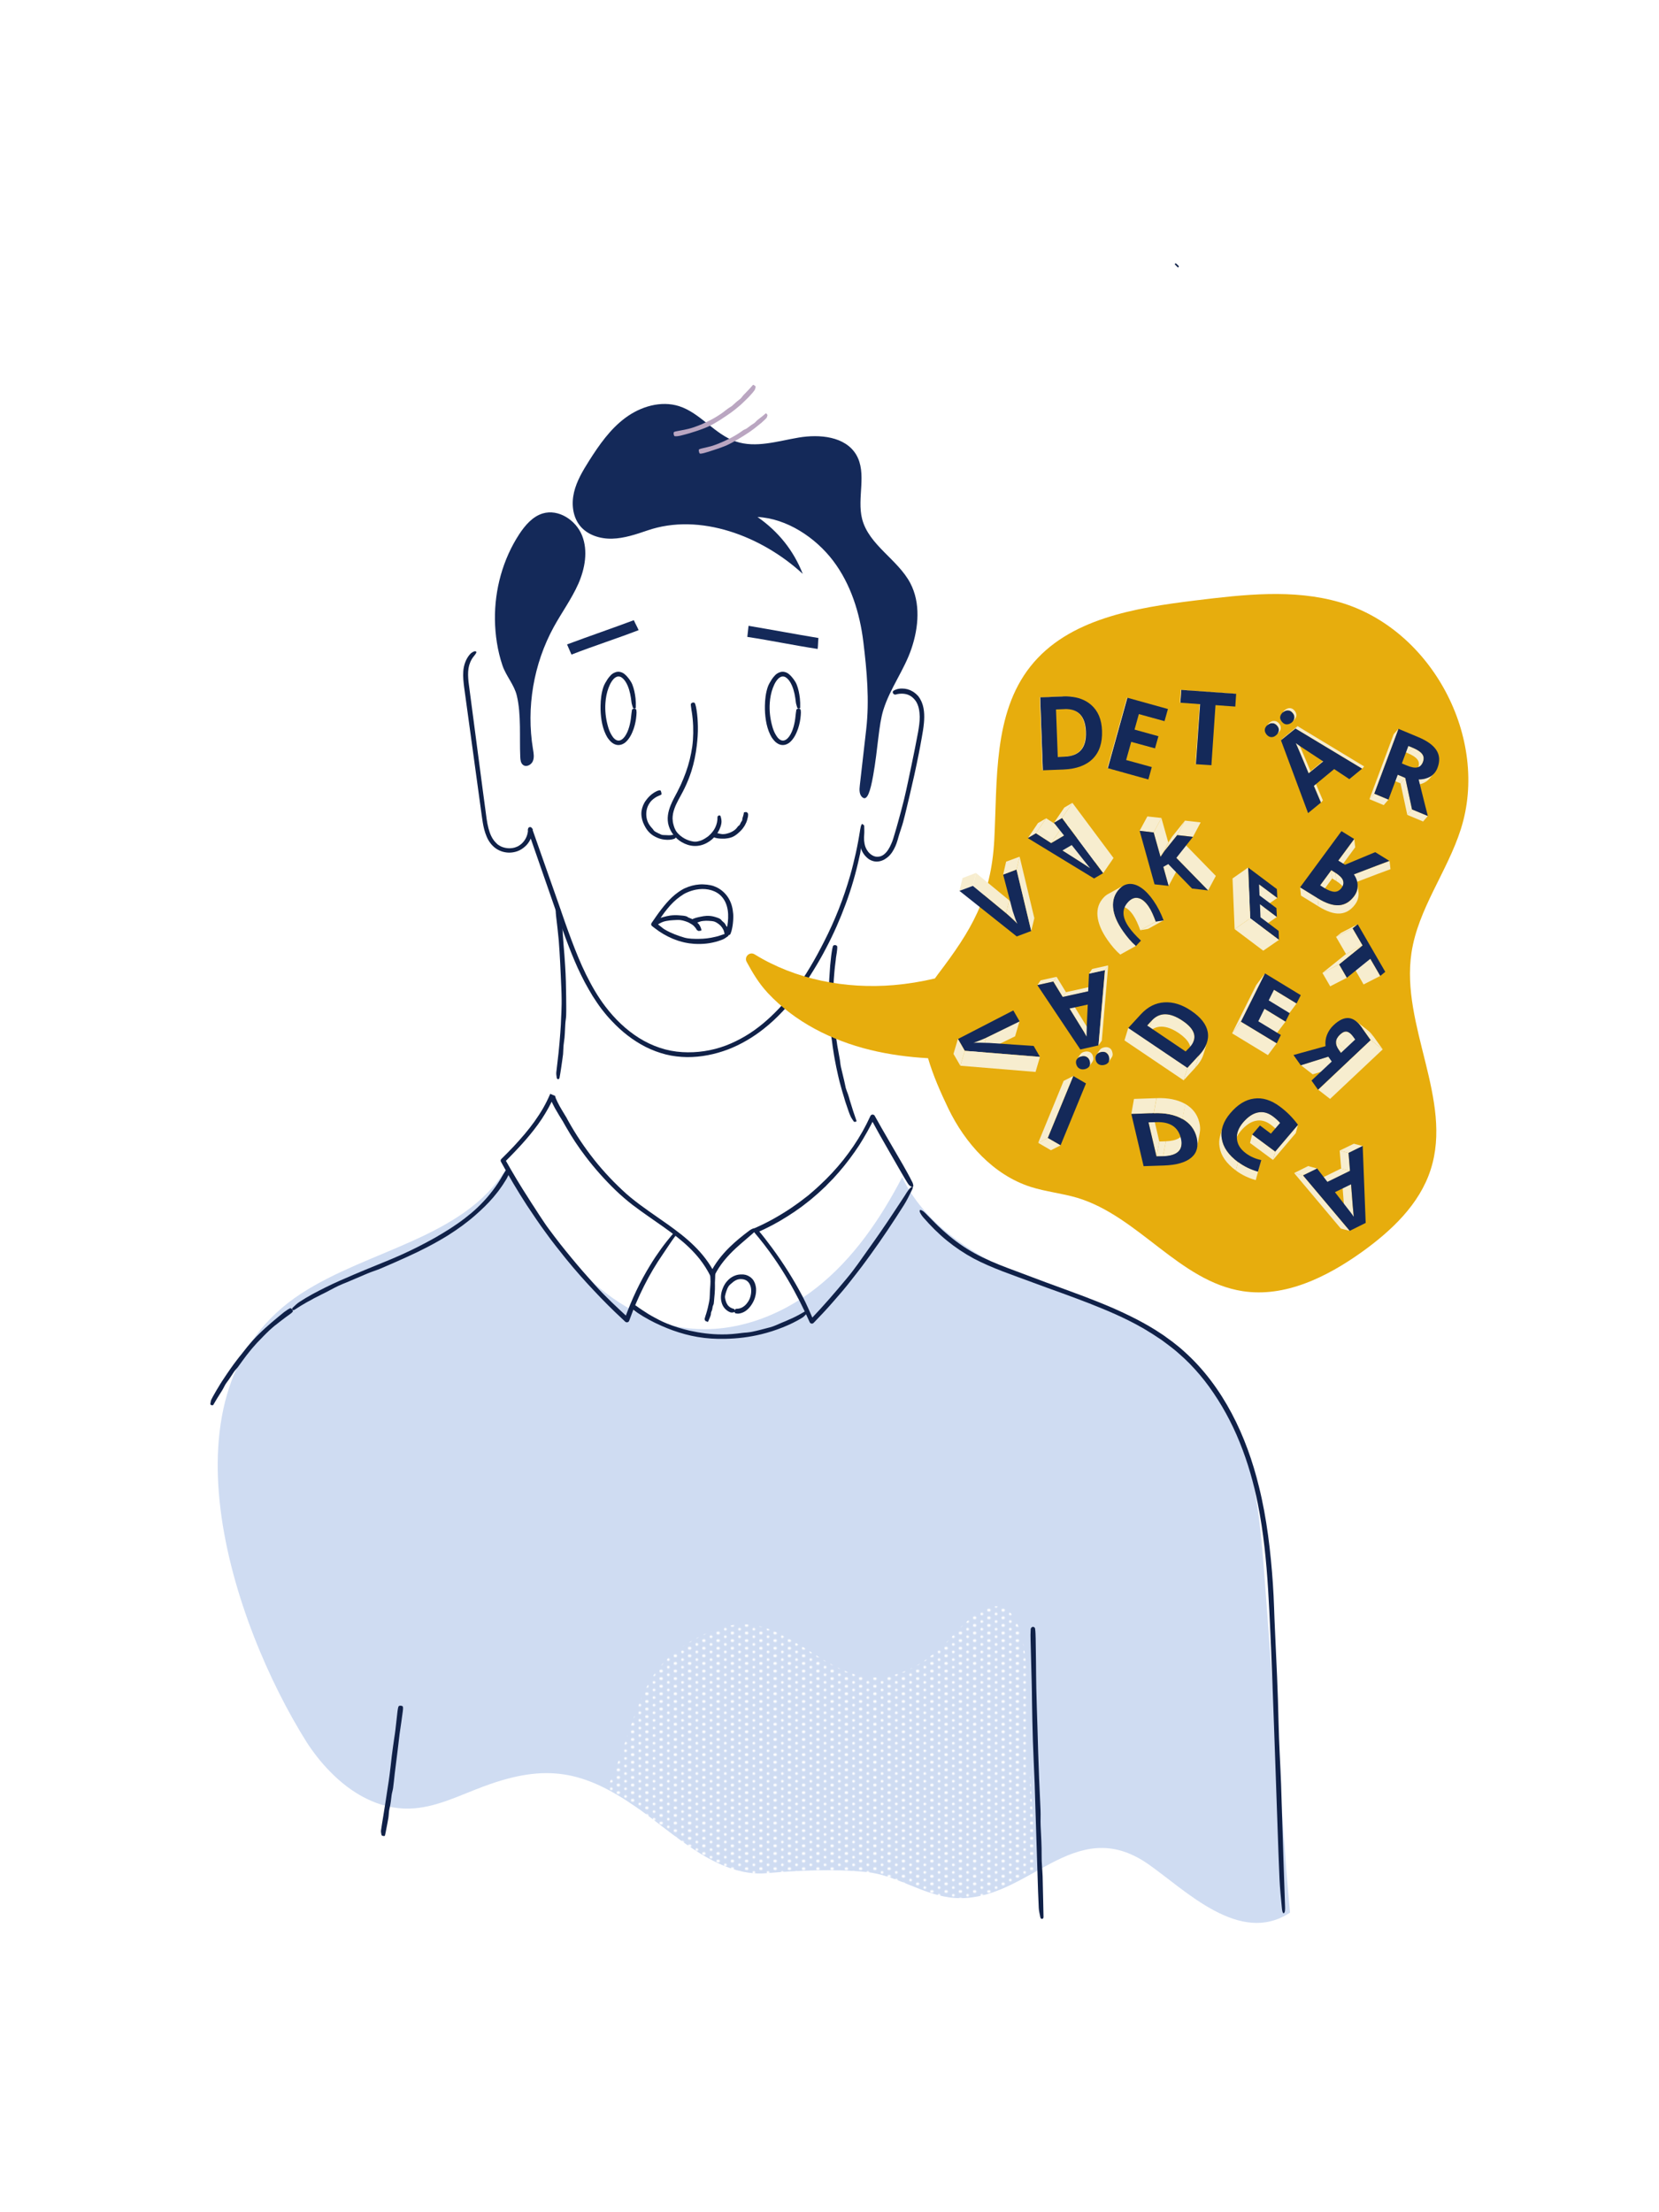 <?xml version="1.0" encoding="utf-8"?>
<!-- Generator: Adobe Illustrator 27.9.0, SVG Export Plug-In . SVG Version: 6.00 Build 0)  -->
<svg version="1.1" id="Layer_1" xmlns="http://www.w3.org/2000/svg" xmlns:xlink="http://www.w3.org/1999/xlink" x="0px" y="0px"
	 viewBox="0 0 1500 2000" style="enable-background:new 0 0 1500 2000;" xml:space="preserve">
<style type="text/css">
	.st0{fill:none;}
	.st1{fill:#CFDCF2;}
	.st2{fill:#FFFFFF;}
	.st3{fill:#102148;}
	.st4{fill:url(#SVGID_1_);}
	.st5{fill:#142959;}
	.st6{fill:#BAA6C1;}
	.st7{fill:url(#SVGID_00000119104713327492109660000005312726048639398298_);}
	.st8{fill:#E7AD0D;}
	.st9{fill:#F7EDCF;}
</style>
<pattern  y="2000" width="14.3" height="7.8" patternUnits="userSpaceOnUse" id="ljus_blå" viewBox="1.4 -9.3 14.3 7.8" style="overflow:visible;">
	<g>
		<rect x="1.4" y="-9.3" class="st0" width="14.3" height="7.8"/>
		<rect x="1.4" y="-9.3" class="st0" width="14.3" height="7.8"/>
		<circle class="st1" cx="15.7" cy="-9.3" r="1.4"/>
		<circle class="st1" cx="1.4" cy="-9.3" r="1.4"/>
		<circle class="st1" cx="15.7" cy="-1.4" r="1.4"/>
		<circle class="st1" cx="8.6" cy="-5.3" r="1.4"/>
		<circle class="st1" cx="1.4" cy="-1.4" r="1.4"/>
	</g>
</pattern>
<pattern  y="2000" width="14.3" height="7.8" patternUnits="userSpaceOnUse" id="vit" viewBox="1.4 -9.3 14.3 7.8" style="overflow:visible;">
	<g>
		<rect x="1.4" y="-9.3" class="st0" width="14.3" height="7.8"/>
		<rect x="1.4" y="-9.3" class="st0" width="14.3" height="7.8"/>
		<circle class="st2" cx="15.7" cy="-9.3" r="1.4"/>
		<circle class="st2" cx="1.4" cy="-9.3" r="1.4"/>
		<circle class="st2" cx="15.7" cy="-1.4" r="1.4"/>
		<circle class="st2" cx="8.6" cy="-5.3" r="1.4"/>
		<circle class="st2" cx="1.4" cy="-1.4" r="1.4"/>
	</g>
</pattern>
<g>
	<path class="st3" d="M655.9,844.1c-1.4,0.4-2.6,1-4.4,1.5l-2.4,0.8c-0.8,0.2-1.6,0.4-2.5,0.6c-4.9,1.2-10,1.8-15,1.8
		c-4.2,0-8.6,0-12.7-1.1c-6-1.8-11.9-3.9-17.4-7.1c-0.7-0.4-1.4-0.8-2-1.3c-0.7-0.5-1.3-1-1.9-1.5l-1.9-1.5c-0.6-0.5-1.2-1-1.9-1.5
		l-1.6-1.2l0.5,3.2c3.4-5.2,6.8-10.5,10.7-15.2c3.4-4.2,7.2-8,11.6-11.1c1.1-0.8,2.2-1.5,3.3-2.2l1.7-0.9c0.6-0.3,1.2-0.5,1.8-0.8
		c2.4-1,4.9-1.8,7.5-2.3c3.8-0.7,7.6-0.8,11.3-0.1c3.7,0.7,7.2,2.2,10.1,4.6c2,1.7,3.7,3.9,4.9,6.3c1.2,2.4,2,5.1,2.4,7.8
		c0.7,4.7,0.4,9.6-0.4,14.4c-0.2,1-0.4,2-0.5,2.9c-0.1,0.5-0.2,1-0.2,1.5l-0.1,0.4c0,0.1,0,0.2,0,0.3c0,0.2,0,0.3,0,0.5v0
		c0.1,0.5,0.6,1.2,1.1,1.7c0.5,0.6,1.2,1,1.9,0.5c0.4-0.2,0.5-0.5,0.7-0.9c0.1-0.4,0.3-0.8,0.4-1.1l0.3-0.9c0.2-0.6,0.4-1.2,0.5-1.8
		c0.3-1.2,0.5-2.4,0.7-3.6c0.2-1.2,0.3-2.3,0.4-3.5c0.1-1.2,0.2-2.3,0.2-3.5c0.1-2.4-0.1-4.7-0.5-7.1c-0.7-4.7-2.5-9.4-5.6-13.3
		c-2.8-3.5-6.5-6.4-10.8-8l-1.6-0.6l-1.7-0.4l-0.8-0.2l-0.9-0.1l-1.7-0.3c-2.3-0.2-4.6-0.4-6.9-0.2c-4.6,0.3-9,1.5-13.2,3.4
		c-0.6,0.2-1.1,0.5-1.6,0.8c-0.5,0.3-1.1,0.6-1.6,0.9c-1,0.7-2.1,1.3-3,2c-2,1.4-3.8,2.9-5.6,4.6c-3.5,3.3-6.5,6.9-9.4,10.6
		c-3.2,4.1-6.1,8.4-9,12.6l0,0c-0.6,0.9-0.4,2.1,0.4,2.7l2.6,2c4.9,3.8,10.3,7,16,9.4c1.8,0.8,3.6,1.3,5.4,2
		c0.9,0.3,1.9,0.5,2.8,0.8c0.9,0.2,1.9,0.5,2.8,0.7c1.9,0.3,3.8,0.8,5.7,0.9c1,0.1,1.9,0.2,2.9,0.3l2.9,0.1c7.4,0.2,14.8-1,21.7-3.6
		c0.5-0.2,1-0.4,1.5-0.6c0.5-0.2,0.9-0.5,1.5-0.8c1-0.7,2-1.4,2.9-2c0.6-0.4,0.8-1,0-1.6C657.1,843.9,656.4,843.9,655.9,844.1
		L655.9,844.1z"/>
	<path class="st3" d="M634.2,841c-0.1-1-0.4-2-0.9-3c-0.6-1.4-1.5-2.7-2.6-3.7c-0.9-0.9-2.2-1.2-3.1-2.1c-0.7-0.7-1.4-1.1-2.2-1.5
		c-0.8-0.4-1.6-0.6-2.5-1c-0.8-0.3-1.5-1-2.4-1.3c-1.8-0.5-3.7-0.7-5.6-0.8c-3-0.3-5.9-0.3-8.9,0.1c-2.1,0.3-4.2,0.8-6.3,1.4
		c-1.5,0.4-3,0.9-4.5,1.4c-1.3,0.5-2.5,1.1-3.7,1.8c-0.5,0.3-0.9,0.6-1.2,1.2l0,0c-0.2,0.4,1.1,2.3,1.9,3c0.2,0.2,0.3,0.2,0.4,0.2
		c0.6-0.1,1.1-0.3,1.6-0.6c1.8-1.1,3.7-2.1,5.6-2.8c0.5-0.2,0.9-0.3,1.4-0.4c0.5-0.1,1-0.2,1.4-0.3c2-0.4,4-0.6,6-0.7
		c2.1-0.1,4.3-0.3,6.5-0.1c0.7,0.1,1.4,0.3,2.2,0.4l2.1,0.6c0.7,0.2,1.3,0.5,2,0.7c0.6,0.3,1.3,0.5,1.9,0.9c1.5,0.8,3,1.7,4.1,2.8
		c1.1,1.1,2,2.3,2.6,3.5c0.2,0.3,0.9,0.5,1.4,0.9c0.2,0.1,0.6,0.1,1.6-0.1C634,841.4,634.2,841.1,634.2,841L634.2,841z"/>
	<path class="st3" d="M658.9,845.1c0-0.4,0.1-0.9,0.1-1.3c0-0.4,0-0.9-0.1-1.3c-0.2-1.3-0.4-2.6-0.9-3.7c-0.5-1-1.5-1.6-1.9-2.6
		c-0.6-1.5-1.9-2.5-3.1-3.5c-0.6-0.5-1-1.3-1.7-1.8c-1.4-0.9-3.1-1.4-4.7-1.9c-2.5-0.8-5.1-1.1-7.7-1c-1.9,0.1-3.7,0.4-5.5,0.8
		c-1.3,0.3-2.6,0.5-3.9,0.9c-1.1,0.3-2.2,0.7-3.3,1.2c-0.4,0.2-0.8,0.4-1.1,0.9l0,0c-0.2,0.4,0.9,2.4,1.6,3.2
		c0.2,0.2,0.3,0.3,0.4,0.3c0.6,0,1-0.1,1.4-0.3c1.6-0.8,3.2-1.5,5-2c0.8-0.2,1.6-0.3,2.4-0.4c1.7-0.2,3.3-0.2,4.9-0.1
		c1.7,0.1,3.5,0.2,5.2,0.7c1.1,0.4,2.1,1,3.1,1.7c0.9,0.6,1.8,1.4,2.6,2.2c0.9,1,1.7,2.2,2.3,3.4c0.6,1.2,0.8,2.4,1.1,3.7
		c0.1,0.3,0.7,0.7,1.1,1c0.1,0.1,0.6,0.2,1.5,0.2C658.7,845.4,658.9,845.3,658.9,845.1L658.9,845.1z"/>
	<pattern  id="SVGID_1_" xlink:href="#ljus_bl√•" patternTransform="matrix(0.859 0 0 -0.859 -4375.539 -16981.869)">
	</pattern>
	<path class="st4" d="M505,968.2c-0.1,12.8-0.1,25.9,3.7,38.2c6.3,20.3,22.2,36,37.5,50.7c17.5,16.8,35,33.7,52.4,50.5
		c7.3,7,14.8,14.2,24.1,18c9.3,3.8,20.5,23,27.8,16c12.5-11.8,5.1-53.3-8.2-64.3c-13.3-11-30.6-16.7-42.3-29.4
		c-25-27.1-13.4-71.6-29-105c-10.1-21.6-33.3-34-46.3-53.9c-10.1-15.6,4.4-15.6-19.4-58C509.3,876,505.3,923,505,968.2L505,968.2z"
		/>
	<path class="st3" d="M574.9,639.6c0.1-2.8,0-5.6-0.3-8.4c-0.5-4.2-1.3-8.4-2.9-12.4c-0.7-1.7-1.7-3.3-2.8-4.8s-2.4-3-3.9-4.3
		c-1.1-1-2.5-1.8-4.2-2.2c-1.6-0.4-3.4-0.2-4.9,0.5c-1.5,0.6-2.8,1.5-3.8,2.6c-1,1-1.9,2.2-2.7,3.3c-1.5,2.4-3,4.7-3.9,7.4
		c-1.8,5.5-2.4,11.1-2.5,16.7c-0.1,4.5,0.2,8.9,0.9,13.3c0.7,4.4,1.9,8.8,3.9,12.9c0.7,1.5,1.6,3,2.7,4.3c1.1,1.4,2.3,2.7,4,3.7
		c1.6,1,3.7,1.6,5.7,1.3c2-0.2,3.8-1.2,5.2-2.3c2-1.7,3.5-3.8,4.7-5.9c1.2-2.1,2.1-4.4,2.9-6.6c1.3-3.9,2.1-8,2.4-12
		c0.2-1.7,0.2-3.3-0.1-5v0c-0.2-1.1-2.6-1.3-3.5-0.5c-0.3,0.2-0.4,0.4-0.4,0.7c-0.3,1.8-0.5,3.5-0.7,5.3c-0.3,3.4-0.9,6.7-1.8,9.9
		c-0.9,3.2-2.2,6.3-4,8.8c-0.8,1.1-1.8,2.1-2.9,2.8c-1.1,0.7-2.1,0.9-3.2,0.8c-2.2-0.2-4.3-2.3-5.8-4.9c-1.6-2.6-2.7-5.5-3.5-8.6
		c-1.8-6.6-2.6-13.6-2.1-20.5c0.3-4.7,1.2-9.3,2.8-13.6c0.8-2.1,1.7-4.1,2.9-5.9c1.2-1.8,2.6-3.3,4.2-4c0.5-0.2,1-0.4,1.5-0.4
		c0.5,0,1,0,1.5,0.1c1,0.2,1.9,0.8,2.8,1.6c1.8,1.6,3.2,3.9,4.3,6.4c2.1,4.8,3,10.1,3.6,15.4c0.2,1.5,0.8,3,1.2,4.6
		c0.1,0.5,0.6,0.9,1.5,0.9C574.7,640.6,574.9,640.1,574.9,639.6L574.9,639.6z"/>
	<path class="st3" d="M723.5,639.6c0.1-2.8,0-5.6-0.3-8.4c-0.5-4.2-1.3-8.4-2.9-12.4c-0.7-1.7-1.7-3.3-2.8-4.8s-2.4-3-3.9-4.3
		c-1.1-1-2.5-1.8-4.2-2.2c-1.6-0.4-3.4-0.2-4.9,0.5c-1.5,0.6-2.8,1.5-3.8,2.6c-1,1-1.9,2.2-2.7,3.3c-1.5,2.4-3,4.7-3.9,7.4
		c-1.8,5.5-2.4,11.1-2.5,16.7c-0.1,4.5,0.2,8.9,0.9,13.3c0.7,4.4,1.9,8.8,3.9,12.9c0.7,1.5,1.6,3,2.7,4.3c1.1,1.4,2.3,2.7,4,3.7
		c1.6,1,3.7,1.6,5.7,1.3c2-0.2,3.8-1.2,5.2-2.3c2-1.7,3.5-3.8,4.7-5.9c1.2-2.1,2.1-4.4,2.9-6.6c1.3-3.9,2.1-8,2.4-12
		c0.2-1.7,0.2-3.3-0.1-5v0c-0.2-1.1-2.6-1.3-3.5-0.5c-0.3,0.2-0.4,0.4-0.4,0.7c-0.3,1.8-0.5,3.5-0.7,5.3c-0.3,3.4-0.9,6.7-1.8,9.9
		c-0.9,3.2-2.2,6.3-4,8.8c-0.8,1.1-1.8,2.1-2.9,2.8c-1.1,0.7-2.1,0.9-3.2,0.8c-2.2-0.2-4.3-2.3-5.8-4.9c-1.6-2.6-2.7-5.5-3.5-8.6
		c-1.8-6.6-2.6-13.6-2.1-20.5c0.3-4.7,1.2-9.3,2.8-13.6c0.8-2.1,1.7-4.1,2.9-5.9c1.2-1.8,2.6-3.3,4.2-4c0.5-0.2,1-0.4,1.5-0.4
		c0.5,0,1,0,1.5,0.1c1,0.2,1.9,0.8,2.8,1.6c1.8,1.6,3.2,3.9,4.3,6.4c2.1,4.8,3,10.1,3.6,15.4c0.2,1.5,0.8,3,1.2,4.6
		c0.1,0.5,0.6,0.9,1.5,0.9C723.3,640.6,723.5,640.1,723.5,639.6L723.5,639.6z"/>
	<path class="st5" d="M573.1,560.7c1.2,2.9,3.1,6.1,4.3,9c-20.5,7.9-40.2,14.1-60.7,22.1c-1.3-3.1-2.7-6.1-4-9.2
		C532.2,575.3,553.6,568,573.1,560.7z"/>
	<path class="st5" d="M740,576.8c-0.4,3.2-0.3,6.8-0.7,9.9c-21.7-3.3-41.9-7.6-63.6-10.9l1.1-10C697.2,569.2,719.4,573.4,740,576.8
		L740,576.8z"/>
	<path class="st3" d="M648.7,738.9c0.1,3.1-0.6,6.2-1.9,9c-1,2.1-2.3,4-3.9,5.7c-0.4,0.4-0.8,0.9-1.2,1.2l-1.3,1.2l-1.4,1
		c-0.5,0.4-1,0.6-1.4,0.9c-0.2,0.1-0.4,0.3-0.6,0.4l-0.6,0.3c-0.4,0.2-0.8,0.5-1.3,0.7c-0.9,0.4-1.8,0.8-2.7,1
		c-0.9,0.3-1.9,0.4-2.8,0.6c-0.5,0-1,0-1.4,0h-0.7l-0.7-0.1c-5.6-0.9-10.9-3.8-14.6-8.2c-1.9-2.3-2.8-5.1-3.5-7.9
		c-0.2-0.7-0.3-1.5-0.4-2.2c0-0.7-0.1-1.5-0.2-2.2c0-1.5,0.1-3,0.4-4.6c0.6-3,1.7-6.1,3.1-9c2.2-4.7,5.1-9.3,7.4-14.2
		c2.4-4.9,4.4-10,6.1-15.2c2.4-7.6,4-15.4,4.9-23.3c0.7-5.7,1.1-11.5,1-17.2c-0.1-5-0.4-10-1.2-14.9c-0.3-2-0.7-4-1.4-5.9v0
		c-0.5-1.3-2.8-1.1-3.6,0.2c-0.2,0.4-0.2,0.6-0.2,0.9c0.1,1.1,0.2,2.2,0.4,3.3c0.1,1.1,0.3,2.2,0.5,3.3c1.3,8.4,1.6,17,1,25.5
		c-0.1,2-0.4,3.9-0.6,5.8c-0.3,1.9-0.7,3.8-1,5.8c-1.5,8-3.9,15.7-7,23.2c-0.4,1-0.9,2-1.3,3c-0.4,1-0.8,2-1.3,3
		c-1,1.9-1.9,3.9-2.9,5.9c-2,3.9-4.3,7.8-6,12.1c-1.2,2.9-2.1,5.9-2.5,9.1c-0.4,3.2-0.2,6.6,0.8,9.7c1.9,6.1,6.2,11.3,11.6,14.5
		c3.4,2,7.2,3.3,11.2,3.5c4,0.2,8-0.8,11.5-2.7c3.4-1.8,6.3-4.3,8.5-7.3c2.3-3,4-6.5,4.7-10.2c0.4-2.2,0-4.4-0.6-6.4
		c-0.2-0.7-0.6-1.2-1.6-1C648.9,737.7,648.7,738.3,648.7,738.9L648.7,738.9z"/>
	<path class="st3" d="M610.3,754.3c-1.1,0.3-2.3,0.5-3.4,0.7c-1.7,0.2-3.4,0.1-5.1,0c-1.4-0.1-3,0.1-4.3-0.6c-1.9-1-3.9-1.7-5.6-2.9
		c-0.4-0.3-0.8-0.7-1.1-1.2c-0.3-0.4-0.6-0.9-1-1.3c-1.5-1.6-2.9-3.4-3.9-5.5c-1.5-3.3-1.9-7.1-1.3-10.7c0.4-2.6,1.5-5.1,3.1-7.3
		c1.1-1.6,2.6-2.9,4.2-4c1.4-1,2.8-1.7,4.3-2.3c0.6-0.2,1.2-0.5,1.8-0.9l0,0c0.3-0.3-0.1-2.7-0.7-3.5c-0.2-0.2-0.3-0.3-0.4-0.3
		c-1,0-1.9,0.2-2.8,0.6c-3.3,1.5-6.2,3.8-8.5,6.5c-1,1.3-2.1,2.6-2.9,4c-1.7,3-2.8,6.5-2.8,9.9c0,3.7,1,7.4,2.7,10.6
		c1.1,2.2,2.4,4.3,4.1,6.1c1.7,1.8,3.6,3.2,5.8,4.3c2.6,1.4,5.5,2.3,8.5,2.6c2.8,0.3,5.7,0.2,8.5-0.7c0.4-0.1,0.7-0.4,1.1-0.7
		c0.3-0.3,0.6-0.7,0.9-1c0.2-0.2,0.2-0.7-0.2-1.6C610.8,754.4,610.5,754.2,610.3,754.3L610.3,754.3z"/>
	<path class="st3" d="M672.6,734.6c-0.1,0.7-0.2,1.4-0.4,2.1c-0.2,1-0.6,2-0.9,3c-0.2,0.8,0,1.9-0.6,2.6c-0.9,1-1.2,2.3-1.9,3.4
		c-0.2,0.3-0.5,0.5-0.7,0.7c-0.3,0.2-0.6,0.4-0.8,0.6c-0.8,1.1-1.6,2.2-2.7,3.1c-1.7,1.4-3.7,2.4-5.8,3.1c-1.5,0.5-3.2,0.9-4.8,0.9
		c-1.2,0.1-2.4-0.2-3.5-0.4c-1-0.2-1.9-0.5-2.9-0.8c-0.4-0.1-0.8-0.3-1.2-0.1l0,0c-0.3,0.1-1.3,2.3-1.4,3.2c0,0.3,0,0.4,0.1,0.5
		c0.4,0.5,1,0.7,1.5,0.9c2.1,0.6,4.3,0.8,6.5,0.8c0.5,0,1,0,1.5,0c0.5,0,1,0,1.5-0.1c2.1-0.2,4.2-0.6,6.1-1.4
		c2.1-0.9,3.9-2.3,5.6-3.8c1.1-1,2.2-2,3.2-3.2c0.9-1.1,1.7-2.3,2.5-3.6c0.9-1.6,1.6-3.2,2.1-5c0.5-1.7,0.9-3.4,0.8-5.2
		c0-0.5-0.6-1-1-1.5c-0.1-0.1-0.5-0.3-1.5-0.2C672.9,734.3,672.6,734.5,672.6,734.6L672.6,734.6z"/>
	<path class="st1" d="M298.3,1601.5c19.4,20,44.3,34.2,71.6,33.6c23.7-0.5,45.5-12,67.8-20.2c56.1-20.8,89.9-14.1,137.6,18.9
		c33.6,23.2,73.2,63.5,117.5,59.7c29.5-2.5,60.7-4,90.2-1.1c28.2,2.7,52.2,21.7,80.6,23.5c65.7,4.2,107-77.6,174.6-30.6
		c33.6,23.4,82.9,74,128.2,43.8c-1.2-12.7-2.3-25.3-3.3-38c-6.6-88.7-13.2-177.3-19.8-266c-4.9-65.5-11.9-136.3-56.4-185.2
		c-36.6-40.3-91.6-57.9-142.7-77.6c-51.1-19.7-105-49.1-128.5-98c-19.6,37.6-44.1,73.7-77.7,100.1c-33.6,26.4-77.4,42.2-119.9,35.9
		c-37.3-5.5-70.4-27.4-96-54.6s-46.2-55.9-65.1-88c-38.2,61.5-123.5,72-184.6,111.7c-134.1,87.1-62.1,299.1,4.9,405.7
		C283.3,1584.3,290.3,1593.4,298.3,1601.5L298.3,1601.5z"/>
	<path class="st3" d="M777.7,750.3c-0.5,3.5-1.2,7-1.8,10.5c-0.6,3.5-1.4,7-2.1,10.4c-1.6,6.9-3.2,13.8-5.2,20.6
		c-5.9,20.5-13.7,40.3-23.4,59.3c-1,2-2.1,4-3.1,6c-1.1,2-2.1,4-3.2,6l-3.3,5.9l-3.4,5.8c-4.6,7.8-9.7,15.2-15.2,22.3
		c-8.2,10.3-17.2,20-27.3,28.4c-5.1,4.2-10.4,8-16,11.3c-5.6,3.3-11.5,6.2-17.6,8.5c-12.5,4.7-26,6.7-39.2,5.9
		c-6.9-0.4-13.7-1.7-20.3-3.9c-6.6-2.2-12.9-5.2-18.8-8.9c-11.8-7.4-22-17.3-30.5-28.5c-6.8-8.9-12.4-18.7-17.4-28.8
		c-5-10.1-9.2-20.6-13.2-31.2c-4-10.6-7.7-21.3-11.4-32.1L494,785.7L481.1,749c-0.3-1-1.4-1.5-2.4-1.2c-0.8,0.3-1.3,1-1.3,1.8
		c0.1,4.5-1.8,9.1-4.9,12.3c-0.8,0.8-1.6,1.6-2.6,2.2c-0.9,0.7-1.9,1.2-3,1.6c-2.1,0.9-4.4,1.2-6.7,1.2c-1.1,0-2.3-0.2-3.4-0.4
		c-1.1-0.2-2.2-0.6-3.3-1c-1-0.5-2-1-3-1.7c-0.5-0.3-0.9-0.7-1.3-1.1c-0.4-0.4-0.8-0.8-1.2-1.2c-3.2-3.3-5.1-7.9-6.3-12.5
		c-1.5-5.6-2.1-11.6-2.9-17.5l-2.4-17.9l-4.7-35.7l-8.1-61.6c-0.4-4.1-0.6-8.2,0-12c0.6-3.8,2.1-7.5,4.4-10.5l0.1-0.1
		c1.5-1.9,2.6-3.2,2.6-4.1c0-0.4-0.3-0.7-0.8-0.8c-0.6-0.1-1.5,0.1-2.6,0.8c-1.3,0.7-2.1,1.5-3,2.6c-3.3,4.2-5,9.4-5.4,14.5
		c-0.4,5.1,0.2,10.1,0.8,14.9l15,109.4c0.6,4.2,1.1,8.3,1.8,12.6c0.7,4.2,1.7,8.5,3.5,12.7c1.7,4.1,4.5,8.1,8.4,10.8
		c3.9,2.7,8.7,4,13.4,3.7c2.7-0.2,5.3-0.8,7.8-2c2.5-1.2,4.6-2.9,6.5-4.8c3.6-4,5.7-9.3,5.6-14.8l-4.6,0.9l25.1,72.2
		c3.1,8.9,6.2,17.8,9.5,26.6c3.3,8.8,6.8,17.7,10.7,26.3c2,4.3,4.1,8.6,6.3,12.8c2.3,4.2,4.6,8.3,7.1,12.4c2.6,4,5.2,8,8.1,11.8
		c1.4,1.9,3,3.7,4.5,5.6c1.6,1.8,3.1,3.6,4.8,5.3c8.8,9.4,19,17.5,30.6,23.4c5.8,2.9,11.9,5.2,18.2,6.8c6.3,1.6,12.8,2.3,19.3,2.4
		c12.6,0.1,25.2-2.5,36.9-6.9c11.7-4.5,22.7-11,32.5-18.8c12.2-9.6,22.6-21.2,31.8-33.5c4.6-6.2,8.9-12.5,12.9-19.1
		c2-3.3,4-6.5,5.9-9.9c0.9-1.7,1.9-3.3,2.8-5l2.7-5.1c6.9-13,12.8-26.5,17.9-40.3c5.1-13.8,9.2-27.9,12.3-42.3l0.7-3.1
		c0.2-1,0.4-2.1,0.5-3.1c0.3-2.1,0.7-4.2,0.9-6.2c0.5-4.2,1-8.3,1.3-12.5c0.2-2.6,0.1-5-0.8-5C778.7,745.1,778.1,747.8,777.7,750.3
		L777.7,750.3z"/>
	<path class="st5" d="M470.4,684.3c0.1,2.7,0.4,5.7,2.6,7.3c2.9,2.2,7.4-0.1,8.8-3.5s0.7-7.2,0.1-10.8
		c-6.2-37.6,0.5-77.1,18.8-110.5c7.2-13.1,16.1-25.3,22.2-39c6-13.7,8.9-29.7,3.4-43.6c-5.5-13.9-21.3-24.3-35.6-20
		c-9.2,2.8-15.9,10.7-21.2,18.7c-14.9,22.8-22.3,50.1-22,77.2c0.2,14,2.3,28.2,6.8,41.5c3.3,9.7,10.7,17.5,13,27.4
		C471.4,646.2,469.6,666.5,470.4,684.3L470.4,684.3z"/>
	<path class="st5" d="M783.2,659.3c-1.9,16.9-3.9,33.9-5.8,50.8c-0.5,3.9-0.6,8.7,2.7,11c4,2.8,6.8-5.4,9.4-20.1
		c4.3-24.1,4.9-45.5,9.2-59.2c6-19.4,18.9-36.1,25.4-55.4c6.5-19.2,8.4-41.3-1.1-59.3c-11.4-21.5-37.4-34.3-43.5-57.9
		c-4.9-19.1,4.7-41.2-5.4-58.2c-9.9-16.5-33-18.6-52-15.4c-19,3.2-38.7,9.7-56.9,3.5c-19.1-6.5-31.9-25.7-51.2-31.9
		c-16.4-5.2-34.7,0.3-48.5,10.5c-13.8,10.2-23.8,24.6-33,39.1c-5.6,8.9-11.1,18.1-13.5,28.3c-2.4,10.2-1.3,21.7,5.2,30
		c6.8,8.6,18.4,12.2,29.3,11.9c10.9-0.3,21.5-3.9,31.8-7.4c47.5-16.4,103.5,5.1,140.5,39.2c-8.3-21.2-22.2-38.4-40.9-51.4
		c26.4,1.3,52.4,18.5,68.4,39.6c15.9,21,24.1,47.1,27.3,73.3C783.8,606.5,786.2,633.1,783.2,659.3L783.2,659.3z"/>
	<path class="st3" d="M778.7,746.9c-0.8,4-1.6,8.1-1.5,12.4c0,1.6,0.2,3.2,0.5,4.9c0.3,1.6,0.8,3.3,1.5,4.8c1.4,3.1,3.6,5.8,6.5,7.8
		c2.5,1.6,5.7,2.5,8.7,2c0.4-0.1,0.7-0.1,1.1-0.2l1.1-0.3c0.7-0.2,1.4-0.5,2.1-0.8c0.7-0.3,1.3-0.7,1.9-1.1c0.6-0.4,1.2-0.8,1.8-1.3
		c1.7-1.3,3-2.9,4.2-4.6c1.1-1.7,2.1-3.5,2.9-5.3c0.8-1.8,1.5-3.7,2-5.5c0.6-1.9,1-3.7,1.6-5.5c1.1-3.7,2.5-7.3,3.5-11.1
		c2.1-7.8,3.9-15.8,5.8-23.7c3-12.6,5.8-25.2,8.3-37.9c0.9-4.6,1.8-9.3,2.6-13.9c0.8-4.6,1.7-9.3,2.1-14.1c0.3-3.5,0.4-7,0-10.6
		c-0.4-3.6-1.3-7.2-3.2-10.5c-0.2-0.4-0.4-0.7-0.6-1.1l-0.7-1c-0.2-0.3-0.5-0.7-0.7-1l-0.9-0.9c-0.3-0.3-0.6-0.6-0.9-0.9l-1-0.8
		c-0.3-0.3-0.6-0.5-1-0.8l-1.1-0.7c-2.9-1.8-6.2-2.7-9.5-2.7c-2.7-0.1-5.5,0.5-7.8,1.9l0,0c-0.8,0.5-0.9,1.3-0.7,2
		c0.2,0.7,0.9,1.3,1.6,1.5c0.4,0.1,0.7,0.1,1,0c2.3-0.7,4.7-0.9,7.1-0.7c2.3,0.2,4.5,0.9,6.4,2.1c1.9,1.2,3.5,2.9,4.8,4.8
		c1.2,1.9,2.1,4.2,2.6,6.6c0.5,2.4,0.7,4.8,0.8,7.3c0,4.6-0.7,9.2-1.5,13.9c-1.8,9.8-3.8,19.5-5.8,29.2c-2.2,10.4-4.3,20.9-6.8,31.3
		c-1.7,7-3.6,13.9-5.5,20.8c-0.9,3.4-1.9,6.7-2.9,10.1c-0.5,1.7-1,3.4-1.5,5c-0.5,1.6-1.1,3.2-1.8,4.7c-1.6,3.8-3.8,7.4-6.7,9.6
		c-1.5,1.1-3.1,1.8-4.9,1.9c-1.7,0.2-3.5-0.1-5.1-1c-3.1-1.6-5.5-4.7-6.7-8.1c-0.6-1.7-0.9-3.6-1.1-5.5c-0.1-1.9-0.1-3.9,0.1-5.8
		c0.2-2.3,0-4.6,0-7c0-0.8-0.3-1.5-1.3-1.6C779.2,745.5,778.8,746.2,778.7,746.9L778.7,746.9z"/>
	<path class="st3" d="M608.5,1115.4c-1.9,2.2-3.7,4.5-5.6,6.8c-1.8,2.3-3.6,4.6-5.3,7c-3.4,4.7-6.7,9.6-9.7,14.6
		c-9.2,14.9-16.7,30.9-22.7,47.4l-0.5,1.3l3.6-0.9c-10.5-9.7-21-19.4-30.5-30c-7.2-8-14.3-16.1-21.2-24.5
		c-3.5-4.1-6.8-8.4-10.2-12.6c-3.3-4.3-6.6-8.5-9.8-12.9c-1.6-2.2-3.3-4.4-4.8-6.8l-4.6-6.9c-1.5-2.3-3-4.6-4.5-7l-2.3-3.5l-2.2-3.5
		c-7.6-11.7-14.8-23.7-21.6-35.9l-0.4,2.7c6.5-6.5,12.9-13.1,19-20.1c5.2-6,10.2-12.3,14.6-18.9c4.4-6.7,8.3-13.7,11.5-21.1
		l-3.7-1.6c-0.3,0.7-0.3,1.3-0.3,1.8c0,0.5,0.1,0.9,0.2,1.3c0.2,0.8,0.4,1.5,0.6,2.2c0.5,1.3,1.1,2.6,1.7,3.8
		c1.2,2.5,2.5,4.8,3.9,7.1c1.3,2.3,2.7,4.6,4.1,6.8c0.3,0.6,0.7,1.1,1,1.6l1,1.8l2,3.5c5.3,9.3,11.2,18.2,17.7,26.7
		c8.2,10.8,17.3,21,27,30.4c4.9,4.7,10.1,9.2,15.4,13.3c5.4,4.1,10.9,8,16.5,11.9c8,5.6,16.1,11.1,23.7,17.1
		c7.6,6,14.7,12.6,20.6,20.1c3.6,4.6,6.8,9.6,9.4,14.8c0.5,1.1,1.8,1.5,2.9,1c0.4-0.2,0.8-0.6,1-1l0,0c4.6-9.5,11.6-17.6,19.5-24.9
		c5-4.6,10.3-8.9,15.4-13.4l0.1-0.1c3.4-3,2.8-5.5-0.7-3.9c-1,0.4-1.7,0.9-2.6,1.5c-6.3,4.7-12.5,9.7-18.2,15.3
		c-6.9,6.8-13.1,14.6-17.4,23.5l4.1,0c-4.7-9.4-11.3-17.8-18.7-25c-7.4-7.3-15.7-13.5-24.1-19.5c-11.3-8-22.7-15.5-33.2-24.1
		c-2.7-2.2-5.4-4.6-7.9-7c-2.6-2.4-5.1-4.9-7.6-7.4c-4.9-5-9.7-10.3-14.2-15.7c-9-10.9-17.1-22.5-24.2-34.7l-2-3.5l-1-1.8l-0.5-0.9
		l-0.5-1l-4.3-7.1c-1.4-2.3-2.7-4.7-3.9-7.1c-0.6-1.2-1.1-2.4-1.6-3.5c-0.2-0.6-0.4-1.2-0.5-1.6c0-0.1,0-0.2-0.1-0.3
		c0-0.1,0-0.2,0-0.3c0-0.2,0-0.2-0.1,0l-4.3-1.8c-1.9,4.4-4,8.7-6.4,12.9c-2.4,4.2-5.1,8.2-7.9,12.2c-2.8,3.9-5.8,7.7-9,11.5
		c-3.1,3.7-6.4,7.3-9.7,10.9c-3.6,3.9-7.4,7.6-11.2,11.4c-0.7,0.7-0.8,1.6-0.4,2.4c7.3,13.4,15.2,26.7,23.5,39.5
		c5.6,8.4,11.2,16.8,17.2,24.9c2.9,4.1,6,8.1,9.1,12.1l4.7,5.9c1.6,2,3.1,4,4.7,5.9c7.9,9.7,16.1,19,24.7,28.1
		c8.5,9.1,17.3,17.9,26.5,26.4l2,1.9c0.9,0.8,2.3,0.8,3.1-0.1c0.2-0.2,0.4-0.5,0.5-0.8v0c7.7-21.4,17.7-41.8,30.6-60.4
		c3.8-5.5,7.4-11.3,11.5-16.7c0.5-0.7,1-1.4,1.3-2l0.2-0.4c0.2-0.4,0-0.8-0.3-0.9c0,0-0.1,0-0.1,0c-1-0.3-1.8-0.2-2,0.3
		c-0.2,0.5,0.2,1.1,0.9,1.7l-0.4-2.1C609.9,1113.9,609.2,1114.7,608.5,1115.4L608.5,1115.4z"/>
	<path class="st3" d="M821.5,1075.7c-1.2,1.6-2.3,3.3-3.3,5l-3.6,5.5l-7.2,10.9c-7.2,10.9-14.6,21.6-22.2,32.2
		c-6.4,9-12.6,18.2-19.7,26.6c-10.4,12.5-20.9,24.7-32.1,36.4l-1.1,1.1l3.4,0.6c-3.1-7.2-6.2-14.4-9.8-21.4
		c-8.1-15.5-17.5-30.4-27.9-44.5c-4.2-5.7-8.6-11.4-13.2-16.8l-0.8,3.2c9.6-4.2,18.8-9,27.6-14.6c2.2-1.4,4.4-2.8,6.6-4.3l6.4-4.5
		c4.1-3.2,8.3-6.3,12.2-9.8l2.9-2.5l2.8-2.6l2.8-2.6l1.4-1.3l1.3-1.4l5.4-5.5l5.1-5.7c6.7-7.7,12.8-15.9,18.4-24.4
		c5-7.9,9.6-16.1,13.7-24.5l-3.5,0.1c2.6,4.7,5.2,9.5,7.8,14.2c6.2,11,12.6,22,18.9,33c1.3,2.2,2.6,4.5,3.9,6.7
		c0.7,1.1,1.3,2.2,2,3.3l1,1.6c0.4,0.6,0.6,0.9,0.9,1.3l0,0c0.8,1,2,1.7,2.9,2c0.9,0.2,1.5-0.1,1.2-1.7c-0.1-0.9-0.4-1.6-0.8-2.5
		l-1.1-2.1l-1-2l-2.1-3.9c-1.4-2.6-2.9-5.2-4.3-7.7c-8.5-14.8-17.3-29.4-25.5-44.3c-0.6-1.1-1.9-1.5-3-0.9c-0.4,0.2-0.7,0.6-0.9,1
		l0,0l-3.5,7.2c-0.6,1.2-1.3,2.4-1.9,3.6l-1.9,3.5c-5,8.9-10.8,17.3-17.1,25.3c-6.6,8.3-13.8,16-21.6,23.2c-1.9,1.8-3.9,3.6-5.9,5.3
		l-3,2.6c-1,0.9-2,1.7-3.1,2.5l-6.3,4.8l-6.5,4.6c-10.6,7.2-21.9,13.6-33.6,18.7h0c-1.1,0.5-1.6,1.8-1.2,3c0.1,0.2,0.2,0.4,0.3,0.6
		c6.4,7.5,12.5,15.4,18.1,23.5c8.8,12.6,16.5,25.9,23.5,39.6c3.1,6.1,6,12.2,8.8,18.5v0c0.5,1.1,1.7,1.5,2.8,1.1
		c0.2-0.1,0.5-0.3,0.7-0.5c5.7-5.9,11.4-11.9,16.8-18.1c3.1-3.5,6.1-7.1,9.2-10.6c3-3.6,6-7.2,8.8-10.9c2.9-3.6,5.7-7.4,8.6-11.1
		c2.8-3.8,5.6-7.5,8.3-11.3c10.5-14.5,20.4-29.4,29.9-44.4c1.4-2.2,2.6-4.4,3.8-6.7l0.9-1.8l0.9-1.8c0.6-1.2,1.2-2.4,1.8-3.6
		c0.8-1.5,1.1-2.8,0.1-2.7C823.5,1073.3,822.4,1074.5,821.5,1075.7L821.5,1075.7z"/>
	<path class="st3" d="M640.2,1194.9c0.4-0.8,0.7-1.5,1-2.3c0.5-1.2,1-2.3,1.4-3.6c0.3-1,0.1-2.2,0.6-3.2c0.4-0.7,0.6-1.5,0.8-2.3
		l0.4-2.4c0.2-0.8,0.7-1.5,0.9-2.3c0.3-1.7,0.3-3.4,0.5-5.1c0.3-2.7,0.5-5.4,0.6-8.1c0.1-2,0-4,0-5.9c0-1.4,0.2-2.9,0.2-4.3
		c0-1.2,0.1-2.5,0.1-3.7c0-0.5-0.1-1-0.4-1.5l0,0c-0.2-0.3-2.6-0.3-3.5,0c-0.3,0.1-0.4,0.1-0.4,0.2c-0.3,0.6-0.3,1.1-0.3,1.7
		c0.1,2.1,0.3,4.3,0.3,6.4c0,1-0.1,1.9-0.1,2.9c-0.1,2-0.3,4-0.4,6c-0.1,2.1-0.1,4.3-0.3,6.5c-0.1,0.7-0.2,1.4-0.3,2.2
		c-0.1,0.7-0.3,1.4-0.4,2.1c-0.3,1.4-0.6,2.8-0.9,4.1c-0.4,1.7-0.9,3.4-1.4,5.1c-0.5,1.6-1.1,3.2-1.5,4.9c-0.1,0.5,0.3,1.1,0.5,1.7
		c0.1,0.2,0.4,0.4,1.4,0.7C639.9,1195.2,640.2,1195.1,640.2,1194.9L640.2,1194.9z"/>
	<path class="st3" d="M663.7,1183.4c-1.5-0.4-2.9-1-4-1.8c-0.8-0.6-1.6-1.4-2.1-2.3c-0.6-0.9-1-1.8-1.3-2.8
		c-0.3-0.9-0.5-1.7-0.7-2.7c-0.1-0.5-0.1-1-0.1-1.4c0-0.5,0-1,0.2-1.4c0.3-1.4,0.7-2.8,1.2-4.1c0.5-1.3,1-2.7,1.8-3.9
		c0.8-1.3,2-2.1,3-3c2.1-2,4.7-3.5,7.6-3.6c2.3-0.1,4.7,0.4,6.3,1.8c1.7,1.3,2.8,3.4,3.3,5.7c0.7,3.4,0.2,7.2-1.2,10.5
		c-0.5,1.2-1.2,2.4-2,3.4c-0.4,0.5-0.8,1-1.2,1.5c-0.5,0.4-0.9,0.9-1.4,1.3c-0.8,0.7-1.7,1.2-2.7,1.7c-0.5,0.2-0.9,0.4-1.4,0.5
		l-0.7,0.2l-0.7,0.1c-0.4,0.1-0.8,0.1-1.2,0.1c-0.4,0.1-0.8,0.1-1.3,0.2h0c-0.5,0.2-1.2,2.5-0.6,3.5c0.1,0.3,0.3,0.4,0.4,0.4
		c0.3,0.1,0.7,0.2,1,0.2c0.3,0,0.7,0.1,1,0.1c0.7,0.1,1.4-0.1,2.1-0.2c2.6-0.5,4.9-1.8,6.8-3.5c1.9-1.7,3.4-3.7,4.6-5.8
		c1.1-1.9,2-4,2.5-6.1c0.6-2.2,0.8-4.6,0.7-7c-0.2-2.4-0.8-4.8-2.1-7c-0.3-0.6-0.8-1.1-1.2-1.7c-0.5-0.5-1-1-1.5-1.4
		c-0.6-0.4-1.1-0.9-1.7-1.1l-0.9-0.5l-1-0.4c-0.6-0.3-1.3-0.4-1.9-0.5c-0.7-0.2-1.3-0.2-1.9-0.2c-1.3-0.1-2.6,0-3.9,0.2
		c-1.7,0.3-3.4,0.9-4.9,1.7c-1.5,0.8-2.9,1.8-4.1,3c-2.4,2.3-4.1,5.1-5.2,8.2c-1.4,3.7-2,7.9-0.9,12c0.5,2,1.4,3.9,2.8,5.5
		c1.4,1.6,3.2,2.9,5.1,3.6c1.1,0.4,2.4,0.2,3.5-0.1c0.4-0.1,0.7-0.4,0.8-1.4C664.2,1183.8,664,1183.5,663.7,1183.4L663.7,1183.4z"/>
	<path class="st3" d="M727.8,1185.6c-1.3,0.7-2.7,1.5-4,2.3l-4.1,2.2l-3.1,1.5l-1.6,0.7l-1.6,0.7l-3.1,1.4l-3.2,1.3
		c-3.6,1.5-7.1,3.3-10.9,4.3c-5.6,1.4-11,3-16.6,4.1c-1.4,0.3-2.9,0.4-4.4,0.6c-1.5,0.1-2.9,0.2-4.4,0.4c-6.1,0.8-12.2,1.4-18.3,1.3
		c-9.7,0-19.5-1.3-29-3.4c-6.9-1.6-13.8-3.7-20.4-6.4c-4.8-1.9-9.4-4.4-13.9-6.9c-1.9-1.1-3.9-2.2-5.7-3.5c-0.9-0.6-1.9-1.2-2.8-1.8
		l-2.8-1.9l-1.1-0.8c-0.4-0.3-0.7-0.5-1.1-0.8c-0.8-0.5-1.5-1-2.3-1.4h0c-1.1-0.5-2.8,1.1-2.5,2.5c0.1,0.4,0.2,0.6,0.4,0.8
		c1.5,1.5,3.2,2.8,5,4c6.8,4.5,14,8.4,21.5,11.7l5.2,2.2c1.7,0.7,3.5,1.4,5.2,2c7.3,2.6,14.8,4.7,22.5,6c8.2,1.4,16.6,1.9,24.9,1.7
		c5.6-0.1,11.2-0.5,16.8-1.2c5.4-0.7,10.8-1.7,16.1-3c6.6-1.6,13-3.7,19.3-6.2c6-2.4,11.9-5.2,17.4-8.6c1.6-0.9,2.8-2.5,4.2-3.8
		c0.4-0.4,0.6-1,0.1-1.8C728.9,1185.2,728.3,1185.3,727.8,1185.6L727.8,1185.6z"/>
	<path class="st3" d="M192.9,1270c1.1-1.8,2.2-3.6,3.2-5.4l2.5-4l2.5-4c1.4-2.3,2.3-4.8,4-6.9c2.4-3.1,4.4-6.4,6.6-9.7
		c1.1-1.6,2.7-3,3.8-4.6c2.5-3.4,4.8-6.8,7.4-10.1c1-1.3,2.1-2.6,3.1-3.9c1.1-1.3,2.1-2.6,3.2-3.8c2.2-2.5,4.4-5,6.8-7.3l2.5-2.6
		l2.6-2.6c0.9-0.8,1.7-1.7,2.6-2.5l2.7-2.4l2-1.7c0.7-0.6,1.4-1.1,2.1-1.6c1.4-1.1,2.7-2.2,4.1-3.2c2.4-1.8,4.8-3.7,7.3-5.4
		c1-0.7,2-1.5,2.8-2.4h0c0.5-0.7-0.6-2.7-1.8-3.1c-0.3-0.1-0.5-0.1-0.7,0c-1.3,0.6-2.5,1.4-3.7,2.3l-1.7,1.2l-1.6,1.3l-3.2,2.6
		c-2.1,1.7-4.2,3.6-6.3,5.3c-1.9,1.7-3.8,3.3-5.7,5c-1.9,1.8-3.8,3.5-5.7,5.4l-2.8,2.8c-0.9,0.9-1.8,1.9-2.7,2.9
		c-1.9,2.1-3.7,4.2-5.5,6.4l-2.6,3.3l-2.6,3.3l-1.8,2.2l-1.7,2.2c-1.1,1.5-2.3,3-3.4,4.5l-3.2,4.5l-3.1,4.5
		c-1.3,1.9-2.5,3.8-3.8,5.7c-1.3,1.9-2.4,3.8-3.6,5.8l-1.7,2.8l-1.6,2.8c-1.1,1.9-2.2,3.8-3.1,5.7c-0.6,1.1-0.6,2.5-0.9,3.8
		c-0.1,0.4,0.1,0.9,1,1.3C192.4,1270.6,192.8,1270.3,192.9,1270L192.9,1270z"/>
	<path class="st3" d="M266.5,1184c1.8-1.1,3.7-2.3,5.5-3.5l5.6-3.3l4.3-2.3l2.1-1.2l2.2-1.1l4.3-2.2l4.4-2.2
		c4.9-2.5,9.7-5.3,14.9-7.4c7.6-3,15-6.4,22.5-9.5c3.8-1.6,7.9-2.8,11.7-4.4c8.1-3.4,16.1-7,24.1-10.6c12.8-5.8,25.3-12.2,37.2-19.6
		c8.7-5.5,17-11.5,24.7-18.3c5.6-4.9,11-10.1,15.9-15.8c2-2.5,4.2-5,6-7.6c0.9-1.3,1.9-2.6,2.8-4l2.6-4.1l1-1.7
		c0.3-0.6,0.6-1.2,0.9-1.8c0.6-1.2,1.1-2.4,1.6-3.6v0c0.6-1.7-1.3-3-2.8-2.2c-0.4,0.2-0.6,0.4-0.9,0.8c-0.8,1.2-1.5,2.5-2.3,3.7
		c-0.3,0.6-0.7,1.3-1.1,1.9l-1.1,1.9c-5.7,9.4-12.8,18.1-20.9,25.8l-2.8,2.6c-1,0.8-1.9,1.7-2.9,2.5l-3,2.4c-1,0.8-2,1.6-3,2.4
		c-8.4,6.5-17.5,12.1-26.7,17.4c-10,5.6-20.2,10.8-30.7,15.5c-7.1,3.2-14.3,6.1-21.4,9c-7,2.9-14,5.7-21,8.7
		c-8.6,3.7-17.3,7.4-25.7,11.6c-8.1,4-16.1,8.2-23.7,13.2c-1.1,0.7-2.1,1.5-3.1,2.4c-0.9,0.9-1.9,1.8-2.9,2.7
		c-0.6,0.6-1,1.3-0.4,2.1C265,1184.7,265.9,1184.5,266.5,1184L266.5,1184z"/>
	<path class="st3" d="M1161.9,1723.8c-0.5-14.7-1-29.5-1.5-44.2l-2.1-66.4c-0.7-18.8-1.9-37.6-2.3-56.3c-0.6-27.6-1.9-55.1-3.2-82.6
		c-0.7-14.1-0.9-28.2-1.9-42.3c-1-14.8-2.4-29.5-4.4-44.2c-2-14.7-4.6-29.3-8.2-43.7c-5.6-23-13.6-45.5-24.7-66.4
		c-11.1-20.9-25.4-40.3-43.2-56.1c-3.2-3-6.6-5.6-10-8.3l-5.2-3.8c-0.9-0.6-1.7-1.3-2.6-1.9l-2.7-1.8c-7.2-4.9-14.7-9.1-22.3-13.1
		l-5.8-2.9l-5.8-2.8c-1.9-0.9-3.9-1.8-5.9-2.7c-2-0.9-3.9-1.8-5.9-2.6c-7.9-3.4-15.9-6.5-23.9-9.6c-11.6-4.4-23.4-8.6-35-12.9
		l-34.9-13.1c-10-3.8-19.8-7.9-29.1-13c-9.3-5.1-17.9-11.2-25.9-18.2l-2.4-2.1c-0.8-0.7-1.6-1.5-2.4-2.2c-1.6-1.5-3.2-2.9-4.7-4.5
		c-3-3.1-6.1-6.1-9.1-9.2l-0.1-0.1c-4-4.1-6.8-3.7-4.2,0.6c0.7,1.2,1.3,2,2.2,3.1c6.6,7.6,13.7,14.8,21.6,21.2
		c7.5,6.1,15.6,11.5,24.1,16.1c8.5,4.5,17.4,8.2,26.4,11.7c8.9,3.4,17.9,6.6,26.8,9.9c8.9,3.3,17.9,6.6,26.9,9.8
		c16.4,6,32.7,12.1,48.5,19.2c8.2,3.7,16.3,7.7,24.1,12.2c1,0.6,2,1.1,2.9,1.7l2.9,1.8c1.9,1.2,3.9,2.3,5.7,3.6l5.6,3.7l5.4,4
		c1.8,1.3,3.5,2.7,5.3,4.1c1.7,1.4,3.5,2.8,5.1,4.3l5,4.5l4.8,4.7c6.2,6.4,12,13.2,17.3,20.5c11.3,15.6,20.6,32.6,27.8,50.5
		c3.6,8.9,6.8,18.1,9.5,27.4c2.7,9.3,5,18.7,6.9,28.2c5.1,25.6,7.7,51.6,9.3,77.7c0.8,12.7,1.4,25.4,2,38.2
		c0.6,12.7,1.1,25.5,1.6,38.2c1.2,31.5,2.3,63.1,3.4,94.7c1.1,30.2,2,60.4,3.3,90.6c0.4,8.6,1.3,17.3,2.1,25.8
		c0.2,2.7,0.8,5.1,1.7,4.9C1161.9,1729.3,1162,1726.5,1161.9,1723.8L1161.9,1723.8z"/>
	<path class="st3" d="M348.1,1659.3c0.5-2.1,0.9-4.3,1.3-6.4c0.6-3.2,1.3-6.5,1.8-9.7c0.4-2.8,0.3-5.6,1-8.3c1-4,1.4-8.1,1.9-12.1
		c0.3-2.1,1-4.1,1.3-6.2c0.6-4.3,1-8.7,1.5-13.1l2.6-20.8l1.8-15.2c0.5-3.7,1.1-7.3,1.6-11c0.4-3.2,0.9-6.3,1.3-9.5
		c0.2-1.3,0.3-2.6,0.1-3.9v0c-0.1-0.9-2.4-1.4-3.5-0.8c-0.3,0.2-0.4,0.3-0.5,0.5c-0.5,1.4-0.7,2.9-0.9,4.4l-1.9,16.8
		c-0.3,2.6-0.7,5.1-1.1,7.7c-0.7,5.3-1.6,10.7-2.2,16c-0.7,5.7-1.2,11.5-2,17.2c-0.5,3.9-1.1,7.7-1.7,11.5l-1.7,11.2l-2.2,13.9
		c-0.7,4.4-1.5,8.8-2.1,13.3c-0.2,1.3,0.2,2.6,0.4,4c0.1,0.4,0.4,0.8,1.4,1C347.7,1660.1,348,1659.7,348.1,1659.3L348.1,1659.3z"/>
	<path class="st3" d="M505.9,974.4c0.5-2.8,1-5.7,1.4-8.5c0.6-4.3,1.3-8.5,1.8-12.8c0.3-3.6,0.2-7.3,0.8-10.9c0.4-2.7,0.7-5.3,0.8-8
		l0.4-8c0.1-2.7,0.7-5.5,0.8-8.2c0.2-5.7,0-11.5,0-17.2c-0.1-9.1-0.3-18.3-0.9-27.4c-0.4-6.6-0.9-13.3-1.5-19.9l-0.5-7.2
		c-0.2-2.4-0.3-4.8-0.5-7.2c-0.4-4.1-0.7-8.3-1.2-12.4c-0.2-1.7-0.4-3.4-0.9-5v0c-0.4-1.1-2.7-1.1-3.6,0c-0.2,0.3-0.3,0.5-0.3,0.8
		c-0.1,1.9,0.1,3.9,0.3,5.8c0.9,7.3,1.7,14.6,2.4,21.9c0.3,3.4,0.4,6.7,0.7,10.1l0.6,10.5l0.5,10.5c0.1,3.8,0.4,7.5,0.5,11.3
		l0.2,5.6l0.1,5.6v3.8l-0.1,3.8c-0.1,2.5-0.1,5.1-0.3,7.6l-0.3,7.4l-0.5,7.4c-0.4,6.1-1,12.1-1.6,18.2c-0.3,2.9-0.7,5.8-1,8.7
		l-1,8.7c-0.2,1.7,0.2,3.4,0.4,5.1c0.1,0.5,0.4,1.1,1.4,1.2C505.4,975.5,505.8,975,505.9,974.4L505.9,974.4z"/>
	<path class="st3" d="M774.3,1013c-0.9-2.8-1.9-5.7-2.9-8.5l-2-6.4l-1-3.2l-0.9-3.2c-0.5-1.8-1.2-3.6-1.9-5.4
		c-0.7-1.8-1.2-3.6-1.5-5.5c-1.1-5.5-2.6-10.8-3.8-16.3c-0.6-2.8-0.7-5.7-1.3-8.5l-1.6-8.8c-0.3-1.5-0.5-2.9-0.7-4.4l-0.7-4.4
		c-0.4-2.3-0.6-4.7-0.8-7.1c-0.2-2.4-0.5-4.7-0.7-7.1l-0.5-7.1c-0.1-1.2-0.1-2.4-0.2-3.6l-0.1-3.6c-0.1-1.7-0.1-3.5-0.2-5.2l0-5.2
		c0-1.7,0-3.5,0-5.2l0.2-5.2l0.2-3.8c0.1-1.3,0.2-2.5,0.3-3.8c0.2-2.5,0.4-5,0.7-7.5l0.8-6.5c0.1-1.1,0.2-2.2,0.4-3.2l0.5-3.2
		c0.2-1.7,0.5-3.5,0.4-5.3v0c-0.1-1.2-2.3-1.8-3.4-1c-0.3,0.2-0.4,0.4-0.5,0.7c-0.6,2-0.9,4-1.2,6l-0.4,2.9l-0.3,2.9l-0.6,5.8
		c-0.3,3.9-0.5,7.8-0.8,11.7c-0.1,3.6-0.4,7.1-0.5,10.7c0,3.7-0.2,7.4-0.1,11.2l0.1,5.6l0.1,2.8c0,0.9,0.1,1.9,0.2,2.8
		c0.3,4,0.5,8,1.1,11.9l0.7,5.9l0.9,5.9l0.5,4l0.6,4c0.4,2.6,0.8,5.3,1.3,7.9l1.5,7.7c0.5,2.6,1.2,5.1,1.7,7.7
		c0.7,3.2,1.5,6.3,2.4,9.4c0.4,1.6,0.8,3.1,1.3,4.7l1.4,4.6l1.3,4.4l1.5,4.4l1.5,4.4c0.5,1.5,1.1,2.9,1.7,4.3
		c0.7,1.6,1.8,3.1,2.8,4.6c0.3,0.5,0.9,0.8,1.8,0.4C774.5,1014.1,774.5,1013.5,774.3,1013L774.3,1013z"/>
	<path class="st6" d="M680.7,348.1c-1.1,1.2-2.1,2.4-3.2,3.6l-2.5,2.6l-1.2,1.3c-0.4,0.4-0.9,0.8-1.3,1.3c-0.7,0.7-1.3,1.5-1.9,2.3
		c-0.6,0.8-1.3,1.5-2.2,2.1c-2.4,1.8-4.5,3.8-6.7,5.8c-1.2,0.9-2.6,1.5-3.8,2.5c-1.3,0.9-2.5,1.9-3.8,2.9c-1.2,1-2.6,1.8-3.9,2.7
		c-1,0.7-2.1,1.3-3.2,2c-1.1,0.6-2.2,1.3-3.3,1.9l-3.4,1.7c-1.1,0.6-2.3,1.1-3.4,1.6c-0.8,0.4-1.7,0.8-2.5,1.2l-2.6,1
		c-0.9,0.3-1.7,0.7-2.6,1l-2.6,0.9l-1.9,0.6c-0.6,0.2-1.3,0.3-1.9,0.5c-1.3,0.3-2.6,0.6-3.9,0.9c-2.3,0.4-4.5,0.9-6.8,1.3
		c-0.9,0.2-1.8,0.3-2.7,0.8h0c-0.6,0.3-0.4,2.7,0.3,3.5c0.2,0.2,0.3,0.3,0.5,0.3c1.1,0.1,2.3,0,3.3-0.2l1.6-0.3l1.6-0.4l3.1-0.8
		c2.1-0.5,4.1-1.2,6.1-1.8c1.8-0.6,3.7-1.1,5.6-1.8c1.9-0.7,3.8-1.4,5.7-2.1l2.8-1.2c0.9-0.4,1.9-0.8,2.7-1.3c1.9-1,3.9-2,5.7-3.2
		l2.8-1.7l2.7-1.8l1.8-1.2l1.8-1.2c1.2-0.8,2.4-1.6,3.6-2.5l3.4-2.6c1.1-0.9,2.2-1.8,3.3-2.7c1.4-1.1,2.6-2.3,3.9-3.5
		c1.3-1.2,2.5-2.4,3.8-3.7l1.8-1.8l1.7-1.9l1.7-1.9c0.5-0.6,1-1.3,1.5-2c0.6-0.8,0.7-1.9,1-2.9c0.1-0.3-0.1-0.8-0.9-1.3
		C681.3,347.8,680.9,347.8,680.7,348.1L680.7,348.1z"/>
	<path class="st6" d="M692.4,373.7c-1,0.8-2,1.7-3,2.5l-2.3,1.8c-0.8,0.6-1.5,1.2-2.3,1.8c-1.3,1.1-2.2,2.5-3.7,3.3
		c-2.1,1.2-3.9,2.8-5.9,4.2c-1,0.7-2.3,1-3.3,1.7c-1.1,0.7-2.1,1.4-3.2,2.2c-1.1,0.8-2.2,1.4-3.3,2.1c-3.5,2.1-7.2,4-11,5.7
		l-2.1,0.9l-2.1,0.9c-1.4,0.6-2.8,1.1-4.2,1.6c-1,0.4-2.1,0.7-3.1,1l-3.2,0.8c-1.8,0.4-3.7,0.9-5.5,1.3c-0.7,0.2-1.5,0.4-2.2,0.8
		l0,0c-0.4,0.3-0.1,2.7,0.5,3.5c0.2,0.2,0.3,0.3,0.4,0.3c0.9,0.1,1.8-0.1,2.7-0.3c1.7-0.4,3.3-0.9,5-1.4c1.6-0.5,3.3-1.1,4.9-1.6
		c1.5-0.5,3-1,4.5-1.5c1.5-0.6,3.1-1.1,4.6-1.7c1.5-0.6,3.1-1.2,4.5-2c1.6-0.8,3.2-1.6,4.7-2.5l2.3-1.3l2.3-1.4c1-0.6,2-1.2,3-1.8
		c1-0.6,2-1.2,3-1.9l2.9-1.9c1-0.7,1.9-1.3,2.8-2c1.2-0.8,2.3-1.7,3.4-2.6c1.2-0.9,2.3-1.8,3.4-2.7l1.6-1.3l1.5-1.4
		c1-0.9,2-1.8,3-2.9c0.5-0.6,0.7-1.6,0.9-2.4c0.1-0.3-0.1-0.7-0.8-1.4C693,373.6,692.6,373.6,692.4,373.7L692.4,373.7z"/>
	<path class="st3" d="M1063.4,238.3c-0.1-0.1-0.2-0.1-0.3-0.2c-0.1-0.1-0.3-0.2-0.3-0.1c0,0,0.3,0.4,0.1,0.2c-0.3-0.2-0.2,0-0.2,0
		c0,0-0.3-0.3-0.3-0.2c0,0.1,0.1,0.3,0.1,0.4c0,0.1,0,0.2-0.1,0.3c0,0.1,0,0.2,0,0.2c0,0-0.2-0.1-0.3-0.1c-0.1,0-0.2-0.1-0.2-0.1
		c0,0,0,0,0.2,0.2l0,0c0.2,0.2,1.8,1.8,2.5,2.5c0.2,0.2,0.3,0.3,0.3,0.3c0.2,0.2,0.3,0.2,0.3,0.2c0-0.1,0-0.2,0-0.2c0,0,0.1,0,0.2,0
		c0.1,0,0.2,0.1,0.2,0c0-0.1-0.1-0.3-0.1-0.4c0-0.1,0.1-0.1,0.1-0.1c0,0,0.1-0.1,0.1-0.1c0.1,0,0.1,0,0.2-0.1c0.1,0,0.2,0,0.1-0.1
		c0,0-0.4-0.5-0.7-0.8c-0.1-0.1-0.4-0.4-1.1-1.1C1063.6,238.5,1063.4,238.3,1063.4,238.3L1063.4,238.3z"/>
	
		<pattern  id="SVGID_00000158726785649513949080000000732690893696516515_" xlink:href="#vit" patternTransform="matrix(0.859 0 0 -0.859 -4375.539 -16981.869)">
	</pattern>
	<path style="fill:url(#SVGID_00000158726785649513949080000000732690893696516515_);" d="M774,1514.1c-31.5-8.8-60.9-40.2-92.7-45
		c-18.5-2.8-37.1,3.6-55,13.7c-13.7,7.7-27.3,17.9-38.2,36.2c-14.5,24.4-22.7,60.8-35.4,88.9c-20.2,44.7-51,67.2-68.5,116.3
		c-1.8,5.1-3.5,11.2-2.7,17.2c1.1,8.1,5.9,11.1,10,12.5c64.6,22.3,130.5-8.1,196-13.7c81.9-7,163.9,24.8,245.7,12.8
		c9.9-3.6-2.6-153-2.9-166.7c-1.3-51.4,8.1-192.9-69.3-107.2C839.3,1503.2,807.7,1523.5,774,1514.1L774,1514.1z"/>
	<path class="st3" d="M943.5,1732.9l-0.3-14.6c-0.2-7.3-0.3-14.6-0.5-21.9c-0.2-6.2-1-12.4-0.9-18.6c0.1-9.1-0.5-18.2-0.9-27.3
		c-0.2-4.6,0.1-9.3-0.1-14c-0.4-9.7-0.9-19.5-1.3-29.2c-0.6-15.5-1.1-31-1.5-46.5c-0.4-11.3-0.7-22.6-1-33.9
		c-0.2-8.2-0.2-16.4-0.3-24.6l-0.3-21.2c-0.1-2.9-0.1-5.8-0.5-8.6v0c-0.3-1.9-2.6-2.3-3.6-0.7c-0.3,0.5-0.3,0.8-0.4,1.2
		c-0.2,3.3-0.2,6.6-0.1,9.9l1,37.7c0.2,5.8,0.2,11.5,0.3,17.3c0.2,12,0.4,24,0.8,35.9c0.4,12.8,1.1,25.7,1.6,38.5
		c0.3,8.6,0.5,17.3,0.8,25.9l0.8,25.3l1,31.3c0.3,10,0.6,19.9,1.1,29.9c0.1,2.9,0.9,5.7,1.4,8.5c0.2,0.9,0.6,1.7,1.6,1.6
		C943.3,1734.7,943.5,1733.8,943.5,1732.9L943.5,1732.9z"/>
	<path class="st8" d="M1320.8,749.7c26.3-82.3-26.4-181.1-109.4-205.2c-42-12.2-86.8-7-130.2-1.7c-54.8,6.7-115.4,16.5-149.6,59.8
		C898,645.1,901.8,704.9,899,759.1c-2.8,52.6-20.9,82.2-51.1,121.9c-0.9,1.2-1.7,2.4-2.6,3.6c-12.2,2.9-24.6,4.9-37.2,6
		c-43.5,3.7-88.9-5-125.8-27.8c-4.5-2.8-9.7,2.2-7.2,6.8c5.4,9.9,10.9,19.3,19.1,28.1c24.4,26.2,57.8,43,92.6,51.5
		c17.2,4.2,34.7,6.5,52.3,7.5c4.5,15.4,11.3,30.8,18.3,45.4c15.3,31.7,40.9,60.1,74.4,70.9c13.8,4.4,28.3,5.8,42.2,9.9
		c55.3,16.6,92.5,75.6,149.6,84.4c38.3,5.9,76.1-12.8,107.6-35.3c26.8-19.2,52.2-43.1,62.3-74.4c20.5-63.2-27.2-130.5-17.3-196.2
		C1282.2,821.6,1308.6,788,1320.8,749.7L1320.8,749.7z"/>
	<g>
		<path class="st9" d="M968.3,641.5l0.4,0.1c8.4,1.8,12.8,8.5,13.2,20.1c0.5,14.5-5.9,22-19.4,22.5l-0.4-0.1
			c13.5-0.5,20-8,19.4-22.5C981.1,650,976.7,643.3,968.3,641.5z"/>
		<polygon class="st9" points="956.5,684.3 956.1,684.2 962.1,684 962.5,684.1 		"/>
		<path class="st9" d="M972.7,630.5l0.4,0.1c-1.9-0.4-4-0.7-6.2-0.9c-1.8-0.1-3.8-0.2-5.7-0.1l-0.4-0.1c2-0.1,3.9-0.1,5.7,0.1
			C968.7,629.7,970.8,630,972.7,630.5z"/>
		<path class="st5" d="M996.4,660.7c0.4,10.9-2.4,19.3-8.4,25.3c-6,6-14.8,9.2-26.5,9.7l-18.7,0.7l-2.4-66l20.7-0.8
			c2-0.1,3.9-0.1,5.7,0.1c8.1,0.6,14.6,3.1,19.7,7.5C992.8,642.7,996.1,650.5,996.4,660.7L996.4,660.7z M962.5,684.1
			c13.5-0.5,20-8,19.4-22.5c-0.5-13-6-19.8-16.5-20.5c-1-0.1-2-0.1-3.1,0l-7.5,0.3l1.6,43L962.5,684.1"/>
		<polygon class="st9" points="942.9,696.4 942.5,696.3 940.1,630.3 940.5,630.4 		"/>
		<polygon class="st9" points="940.5,630.4 940.1,630.3 960.8,629.5 961.2,629.6 		"/>
	</g>
	<g>
		<polygon class="st9" points="1052.9,652 1052.5,652 1029.3,645.5 1029.7,645.6 		"/>
		<polygon class="st9" points="1044.3,676.6 1043.9,676.6 1022.4,670.6 1022.8,670.7 		"/>
		<polygon class="st5" points="1019.3,630.8 1056,641 1052.9,652 1029.7,645.6 1025.8,659.6 1047.4,665.6 1044.3,676.6 
			1022.8,670.7 1018.2,687.1 1041.4,693.5 1038.3,704.7 1001.6,694.5 		"/>
		<polygon class="st9" points="1038.3,704.7 1037.9,704.6 1001.2,694.4 1001.6,694.5 		"/>
		<polygon class="st9" points="1001.6,694.5 1001.2,694.4 1018.9,630.7 1019.3,630.8 		"/>
	</g>
	<g>
		<polygon class="st9" points="1081.3,690.9 1080.9,690.8 1084.7,636.5 1085.1,636.6 		"/>
		<polygon class="st5" points="1117.7,627.2 1116.9,638.8 1099,637.5 1095.3,691.8 1081.3,690.9 1085.1,636.6 1067.2,635.3 
			1068,623.7 		"/>
		<polygon class="st9" points="1067.2,635.3 1066.8,635.3 1067.6,623.6 1068,623.7 		"/>
		<polygon class="st9" points="1068,623.7 1067.6,623.6 1117.3,627.1 1117.7,627.2 		"/>
	</g>
	<g>
		<polygon class="st9" points="1188,710.5 1189.7,708.5 1196.1,723.6 1194.4,725.6 		"/>
		<path class="st9" d="M1171.5,671.8l1.7-2c1.7,3.6,5.6,12.7,11.7,27.4l-1.7,2C1177.1,684.5,1173.2,675.4,1171.5,671.8z"/>
		<polygon class="st9" points="1183.2,699.2 1185,697.2 1198.1,686.4 1196.4,688.4 		"/>
		<polygon class="st9" points="1158.3,669.3 1160.1,667.3 1173.2,656.5 1171.4,658.6 		"/>
		<path class="st5" d="M1171.4,658.6l60.2,36.3l-11.6,9.5l-13.7-9.1l-18.4,15.2l6.4,15.1l-11.6,9.5l-24.5-65.8L1171.4,658.6
			L1171.4,658.6z M1183.2,699.2l13.2-10.8c-12.5-8.2-19.5-12.8-21.1-13.9c-1.6-1.1-2.9-2-3.7-2.7
			C1173.2,675.4,1177.1,684.5,1183.2,699.2"/>
		<polygon class="st9" points="1171.4,658.6 1173.2,656.5 1233.4,692.9 1231.7,694.9 		"/>
	</g>
	<g>
		<path class="st5" d="M1149.3,666.4c-1.5-0.1-2.9-0.9-4.1-2.3c-1.2-1.5-1.8-3-1.6-4.6c0.2-1.5,1-2.9,2.5-4.1
			c1.5-1.2,3.1-1.8,4.6-1.6c1.6,0.1,2.9,0.9,4.1,2.3c1.2,1.4,1.6,2.9,1.5,4.4c-0.2,1.6-1,3-2.5,4.2
			C1152.4,666,1150.9,666.5,1149.3,666.4L1149.3,666.4z"/>
		<path class="st9" d="M1145.1,656.4l1.7-2c0.3-0.4,0.7-0.7,1-1c1.5-1.3,3.1-1.8,4.6-1.6c1.6,0.1,2.9,0.9,4.1,2.3
			c1.2,1.4,1.6,2.9,1.5,4.4c-0.1,1.2-0.6,2.2-1.5,3.2l-1.7,2c0.8-1,1.3-2,1.5-3.2c0.2-1.6-0.3-3-1.5-4.4c-1.1-1.4-2.5-2.2-4.1-2.3
			c-1.6-0.2-3.1,0.4-4.6,1.6C1145.7,655.7,1145.4,656.1,1145.1,656.4z"/>
	</g>
	<g>
		<path class="st5" d="M1163.4,654.9c-1.6,0-3-0.8-4.3-2.3c-1.3-1.6-1.9-3.2-1.6-4.7c0.3-1.5,1.2-2.9,2.5-4c1.5-1.2,3-1.8,4.6-1.7
			c1.6,0.1,3,0.9,4.2,2.4c1.2,1.4,1.6,2.9,1.5,4.5c-0.2,1.6-1.1,3-2.5,4.2C1166.5,654.3,1165,654.9,1163.4,654.9L1163.4,654.9z"/>
		<path class="st9" d="M1159.1,644.9l1.7-2c0.3-0.3,0.6-0.7,1-1c1.5-1.2,3-1.8,4.6-1.7c1.6,0.1,3,0.9,4.2,2.4
			c1.2,1.5,1.6,2.9,1.5,4.5c-0.2,1.2-0.7,2.2-1.5,3.2l-1.7,2c0.8-1,1.3-2,1.5-3.2c0.2-1.6-0.3-3.1-1.5-4.5c-1.2-1.5-2.6-2.3-4.2-2.4
			c-1.6-0.1-3.1,0.5-4.6,1.7C1159.7,644.2,1159.4,644.5,1159.1,644.9z"/>
	</g>
	<g>
		<polygon class="st9" points="1277.4,676 1273.1,681 1269.2,679.4 1273.5,674.4 		"/>
		<path class="st9" d="M1285,691.6l-4.3,5c0.7-0.8,1.2-1.7,1.6-2.8c1-2.8,0.8-5.2-0.8-7.2c-1.5-2-4.4-3.9-8.5-5.6l4.3-5
			c4.1,1.7,7,3.6,8.5,5.6c1.5,2,1.8,4.4,0.8,7.2C1286.2,689.9,1285.7,690.9,1285,691.6z"/>
		<path class="st9" d="M1296.9,698.8l-4.3,5c-1,1.2-2.2,2.2-3.5,3c-3,1.9-6.5,2.8-10.7,2.8l4.3-5c4.2,0,7.7-1,10.7-2.8
			C1294.7,701,1295.9,700,1296.9,698.8z"/>
		<polygon class="st9" points="1270.6,703.2 1266.3,708.2 1259.5,705.4 1263.8,700.4 		"/>
		<polygon class="st9" points="1291,737.7 1286.7,742.7 1272.4,736.7 1276.7,731.7 		"/>
		<polygon class="st9" points="1276.7,731.7 1272.4,736.7 1266.3,708.2 1270.6,703.2 		"/>
		<polygon class="st9" points="1255.4,722.9 1251.1,727.9 1238.2,722.5 1242.5,717.5 		"/>
		<path class="st5" d="M1282.7,704.7c4.2,17,7,28,8.3,33l-14.3-5.9l-6.1-28.5l-6.8-2.9l-8.4,22.5l-12.9-5.4l21.9-58.6l17.7,7.4
			c8.2,3.4,13.8,7.4,16.7,12c2.9,4.5,3.2,9.8,1,15.7c-1.3,3.5-3.4,6.1-6.4,8C1290.4,703.7,1286.8,704.7,1282.7,704.7L1282.7,704.7z
			 M1281.4,693.8c2.4-0.5,4.2-2.2,5.2-5c1-2.8,0.8-5.2-0.8-7.2c-1.5-2-4.4-3.9-8.5-5.6l-3.9-1.6l-5.9,15.8l4.1,1.7
			C1275.8,693.7,1279,694.3,1281.4,693.8"/>
		<polygon class="st9" points="1242.5,717.5 1238.2,722.5 1260.1,663.8 1264.4,658.9 		"/>
	</g>
	<g>
		<path class="st9" d="M909.7,825.7l2.8-11.7c1.7,1.5,3.7,3.2,5.8,5.2c2.2,2,3.6,3.5,4.4,4.3l-2.8,11.7c-0.8-0.8-2.2-2.3-4.4-4.3
			C913.4,828.9,911.4,827.2,909.7,825.7z"/>
		<polygon class="st9" points="867.5,805.4 870.3,793.8 882.4,789.2 879.6,800.9 		"/>
		<polygon class="st9" points="879.6,800.9 882.4,789.2 912.5,814 909.7,825.7 		"/>
		<path class="st5" d="M919.1,786.1l13.3,55.6l-13.1,4.9l-51.8-41.2l12.1-4.5l30.1,24.8c1.7,1.5,3.7,3.2,5.8,5.2
			c2.2,2,3.6,3.5,4.4,4.3c-1.1-2.1-2.5-6.1-4.3-11.7l-8.6-32.8L919.1,786.1L919.1,786.1z"/>
		<polygon class="st9" points="919.1,786.1 921.9,774.5 935.2,830.1 932.4,841.7 		"/>
		<polygon class="st9" points="907,790.7 909.7,779 921.9,774.5 919.1,786.1 		"/>
	</g>
	<g>
		<polygon class="st9" points="929.3,757.8 938.5,744.1 945.9,739.8 936.6,753.4 		"/>
		<polygon class="st9" points="936.6,753.4 945.9,739.8 959.7,748.6 950.4,762.3 		"/>
		<path class="st9" d="M960.6,769l9.3-13.7c12.6,8,19.7,12.5,21.3,13.6c1.6,1.1,2.9,1.9,3.8,2.5l-9.3,13.7c-0.9-0.6-2.2-1.5-3.8-2.5
			C980.3,781.5,973.2,777,960.6,769z"/>
		<polygon class="st9" points="950.4,762.3 959.7,748.6 971.4,741.7 962.1,755.4 		"/>
		<path class="st5" d="M989.2,794.2l-59.9-36.5l7.3-4.3l13.8,8.9l11.7-6.9l-9.2-11.6l7.3-4.3l37.2,49.9L989.2,794.2L989.2,794.2z
			 M969,764l-8.4,4.9c12.6,8,19.7,12.5,21.3,13.6c1.6,1.1,2.9,1.9,3.8,2.5C983.5,782.3,977.9,775.3,969,764"/>
		<polygon class="st9" points="953,743.8 962.3,730.1 969.6,725.8 960.3,739.5 		"/>
		<polygon class="st9" points="960.3,739.5 969.6,725.8 1006.8,775.7 997.5,789.3 		"/>
	</g>
	<g>
		<polygon class="st9" points="1052.1,832 1038,839.8 1031,841 1045,833.2 		"/>
		<path class="st9" d="M1009.2,820.6l14.1-7.8c1.9-1,3.8-1.3,5.8-0.9c3.2,0.7,6.3,3.2,9.3,7.4c1.4,2,2.6,4.1,3.6,6.5s2.1,4.9,3,7.4
			L1031,841c-0.9-2.5-1.9-5-3-7.4c-1.1-2.4-2.3-4.6-3.6-6.5c-3-4.3-6.1-6.8-9.3-7.4C1013.1,819.2,1011.1,819.5,1009.2,820.6
			L1009.2,820.6z"/>
		<path class="st5" d="M1043,814.4c3.6,5.2,6.6,11.1,9.1,17.7l-7.1,1.1c-0.9-2.5-1.9-5-3-7.4c-1.1-2.4-2.3-4.6-3.6-6.5
			c-3-4.3-6.1-6.8-9.3-7.4c-3.2-0.7-6.2,0.5-9,3.5c-5.9,6.2-5.7,13.8,0.6,22.8c2.6,3.8,6.3,7.8,10.9,12.2l-4.7,5
			c-4-3.4-7.8-7.9-11.6-13.3c-5.4-7.8-8.4-15-9-21.6c-0.6-6.6,1.3-12.2,5.7-16.8c2.7-2.9,5.8-4.4,9.3-4.6c3.5-0.1,7.1,1.1,10.8,3.7
			C1035.8,805.4,1039.5,809.3,1043,814.4L1043,814.4z"/>
		<path class="st9" d="M1001.8,808.3l14.1-7.8c-1.3,0.7-2.6,1.8-3.8,3c-4.3,4.6-6.2,10.2-5.7,16.8c0.5,6.6,3.5,13.8,9,21.6
			c3.8,5.4,7.6,9.9,11.6,13.3l-14.1,7.8c-4-3.4-7.8-7.9-11.6-13.3c-5.4-7.8-8.4-15-9-21.6c-0.6-6.6,1.3-12.2,5.7-16.8
			C999.1,810.1,1000.4,809.1,1001.8,808.3L1001.8,808.3z"/>
	</g>
	<g>
		<polygon class="st9" points="1051.8,783.7 1058.8,770.6 1063.6,787.9 1056.6,800.9 		"/>
		<polygon class="st9" points="1063.6,775.6 1070.6,762.5 1099.3,791.9 1092.3,805 		"/>
		<polygon class="st9" points="1049.3,774.7 1056.3,761.6 1059.7,756.5 1052.7,769.6 		"/>
		<polygon class="st9" points="1030.4,751.1 1037.4,738.1 1050.1,739.5 1043.1,752.6 		"/>
		<polygon class="st9" points="1043.1,752.6 1050.1,739.5 1056.3,761.6 1049.3,774.7 		"/>
		<polygon class="st9" points="1052.7,769.6 1059.7,756.5 1071.4,741.9 1064.4,755 		"/>
		<polygon class="st9" points="1064.4,755 1071.4,741.9 1085.6,743.5 1078.6,756.6 		"/>
		<polygon class="st5" points="1078.6,756.6 1063.6,775.6 1092.3,805 1077.8,803.3 1056.3,781.2 1051.8,783.7 1056.6,800.9 
			1043.9,799.5 1030.4,751.1 1043.1,752.6 1049.3,774.7 1052.7,769.6 1064.4,755 		"/>
	</g>
	<g>
		<polygon class="st9" points="1154.9,811.8 1140.7,821.6 1124.3,809.3 1138.4,799.5 		"/>
		<polygon class="st9" points="1154.5,829 1140.3,838.8 1125,827.3 1139.2,817.5 		"/>
		<polygon class="st5" points="1154.5,803.8 1154.9,811.8 1138.4,799.5 1138.8,809.5 1154.1,821 1154.5,829 1139.2,817.5 
			1139.7,829.3 1156.1,841.6 1156.4,849.7 1130.4,830.2 1128.5,784.3 		"/>
		<polygon class="st9" points="1156.4,849.7 1142.2,859.5 1116.3,840 1130.4,830.2 		"/>
		<polygon class="st9" points="1130.4,830.2 1116.3,840 1114.4,794.2 1128.5,784.3 		"/>
	</g>
	<g>
		<polygon class="st9" points="1211,785.5 1210.1,778 1224.5,758.5 1225.3,766 		"/>
		<polygon class="st9" points="1204.5,794.2 1203.7,786.7 1207.4,789.1 1208.2,796.5 		"/>
		<path class="st9" d="M1224.9,798l-0.8-7.5c16.6-6.4,27.4-10.4,32.3-12.2l0.8,7.5C1252.3,787.6,1241.5,791.6,1224.9,798z"/>
		<path class="st9" d="M1208.2,796.5l-0.8-7.5c3.6,2.3,5.9,4.5,6.8,6.7l0.8,7.5C1214.1,801,1211.9,798.8,1208.2,796.5z"/>
		<path class="st9" d="M1214.6,797.4l0.8,7.5c-0.1-0.6-0.2-1.1-0.4-1.6l-0.8-7.5C1214.4,796.3,1214.6,796.8,1214.6,797.4z"/>
		<polygon class="st9" points="1194.4,808 1193.6,800.5 1203.7,786.7 1204.5,794.2 		"/>
		<polygon class="st9" points="1176.3,809.7 1175.5,802.2 1191.4,812 1192.2,819.5 		"/>
		<path class="st9" d="M1227.5,799.1l0.8,7.5c0.1,0.5,0.1,1,0.1,1.5c0,3.4-1,6.6-3.2,9.6c-3.8,5.1-8.3,7.8-13.8,8.2
			c-5.4,0.3-11.8-1.8-19.2-6.4l-0.8-7.5c7.4,4.6,13.8,6.7,19.2,6.4c5.4-0.3,10-3,13.8-8.2c2.2-3,3.3-6.2,3.2-9.6
			C1227.6,800.1,1227.5,799.6,1227.5,799.1z"/>
		<path class="st5" d="M1224.1,790.5c2.3,3.3,3.4,6.7,3.4,10.1c0,3.4-1,6.6-3.2,9.6c-3.8,5.1-8.3,7.8-13.8,8.2
			c-5.4,0.3-11.8-1.8-19.2-6.4l-15.8-9.8l37.4-50.8l11.5,7.1l-14.4,19.5l6.1,3.8l27.3-11.4l12.8,7.9
			C1251.5,780.1,1240.7,784.1,1224.1,790.5L1224.1,790.5z M1214.2,795.7c-0.9-2.2-3.2-4.4-6.8-6.7l-3.7-2.3l-10.1,13.7l3.5,2.2
			c3.7,2.3,6.8,3.5,9.4,3.6c2.5,0.1,4.7-1.1,6.5-3.5C1214.7,800.3,1215.1,798,1214.2,795.7"/>
	</g>
	<g>
		<polygon class="st9" points="1248,882.3 1232.9,890 1224,874.5 1239,866.8 		"/>
		<polygon class="st9" points="1232,854.7 1217,862.5 1208,847 1223,839.3 		"/>
		<polygon class="st9" points="1223,839.3 1208,847 1212.6,843.3 1227.6,835.6 		"/>
		<polygon class="st5" points="1252.5,878.6 1248,882.3 1239,866.8 1217.7,884 1210.7,871.9 1232,854.7 1223,839.3 1227.6,835.6 		
			"/>
		<polygon class="st9" points="1217.7,884 1202.7,891.7 1195.7,879.6 1210.7,871.9 		"/>
		<polygon class="st9" points="1210.7,871.9 1195.7,879.6 1217,862.5 1232,854.7 		"/>
	</g>
	<g>
		<polygon class="st9" points="921.8,923.3 917.8,936.9 887.7,951.6 891.7,938.1 		"/>
		<path class="st9" d="M891.7,938.1l-4,13.6c-1.8,0.8-3.9,1.8-6.4,2.7c-2.5,1-4.2,1.6-5.2,2l4-13.6c1-0.3,2.7-1,5.2-2
			C887.8,939.8,889.9,938.9,891.7,938.1L891.7,938.1z"/>
		<path class="st5" d="M940.3,955.5l-68-5.5l-6.1-10.7l50-25.8l5.7,9.9l-30.1,14.7c-1.8,0.8-3.9,1.8-6.4,2.7c-2.5,1-4.2,1.6-5.2,2
			c2.6-0.2,7.4-0.2,14.3,0.1l40.1,2.7L940.3,955.5L940.3,955.5z"/>
		<polygon class="st9" points="940.3,955.5 936.3,969.1 868.3,963.5 872.3,950 		"/>
		<polygon class="st9" points="872.3,950 868.3,963.5 862.1,952.8 866.1,939.3 		"/>
	</g>
	<g>
		<path class="st9" d="M973.8,957.6l2.9-4.3c0.9-1.3,2.2-2.1,4.1-2.5c1.7-0.4,3.3-0.2,4.7,0.4l-2.9,4.3c-1.4-0.7-3-0.8-4.7-0.4
			C976,955.4,974.6,956.3,973.8,957.6L973.8,957.6z"/>
		<path class="st5" d="M982.5,955.5c1.4,0.7,2.4,2,2.9,3.9c0.5,1.9,0.3,3.6-0.6,4.8c-0.9,1.2-2.3,2-4,2.4c-1.9,0.4-3.5,0.2-4.9-0.6
			c-1.4-0.8-2.3-2.1-2.8-3.9c-0.5-1.8-0.3-3.3,0.6-4.5c0.9-1.3,2.2-2.1,4.1-2.5C979.5,954.6,981.1,954.8,982.5,955.5L982.5,955.5z"
			/>
		<path class="st9" d="M987.9,959.6L985,964c0.8-1.2,0.9-2.7,0.4-4.6c-0.5-1.9-1.5-3.3-2.9-3.9l2.9-4.3c1.4,0.7,2.4,2,2.9,3.9
			C988.8,956.9,988.7,958.5,987.9,959.6L987.9,959.6z"/>
	</g>
	<g>
		<path class="st9" d="M991.4,953.6l2.9-4.3c0.8-1.2,2.2-2,4-2.4c1.8-0.4,3.4-0.2,4.8,0.5l-2.9,4.3c-1.3-0.8-2.9-0.9-4.8-0.5
			C993.5,951.5,992.2,952.4,991.4,953.6z"/>
		<path class="st5" d="M1000.1,951.7c1.3,0.8,2.3,2,2.7,3.9c0.5,1.9,0.3,3.4-0.5,4.7c-0.8,1.2-2.2,2.1-4,2.5s-3.5,0.2-4.9-0.6
			c-1.4-0.8-2.3-2.1-2.7-3.9c-0.4-1.7-0.3-3.2,0.6-4.5c0.8-1.3,2.2-2.1,4-2.6C997.2,950.7,998.8,950.9,1000.1,951.7L1000.1,951.7z"
			/>
		<path class="st9" d="M1005.2,955.9l-2.9,4.3c0,0,0,0,0,0c0.8-1.2,1-2.8,0.5-4.7c-0.5-1.8-1.4-3.1-2.7-3.9l2.9-4.3
			c1.3,0.8,2.3,2,2.7,3.9C1006.3,953.1,1006.1,954.6,1005.2,955.9C1005.3,955.9,1005.3,955.9,1005.2,955.9z"/>
	</g>
	<g>
		<path class="st9" d="M967,911.8l2.9-4.3c7.8,12.6,12.2,19.8,13.2,21.4c1,1.7,1.7,3,2.2,4l-2.9,4.3c-0.5-1-1.2-2.3-2.2-4
			C979.2,931.6,974.8,924.5,967,911.8z"/>
		<polygon class="st9" points="938,890.6 940.9,886.3 955.3,883.1 952.4,887.4 		"/>
		<polygon class="st9" points="952.4,887.4 955.3,883.1 963.8,897 960.9,901.4 		"/>
		<polygon class="st9" points="960.9,901.4 963.8,897 986.9,891.9 983.9,896.3 		"/>
		<path class="st5" d="M976.8,948.8l-38.9-58.2l14.4-3.2l8.5,13.9l23.1-5.1l0.7-16l14.4-3.2l-5.8,68.1L976.8,948.8L976.8,948.8z
			 M983.5,908.2l-16.5,3.6c7.8,12.6,12.2,19.8,13.2,21.4c1,1.7,1.7,3,2.2,4C982.4,933.3,982.7,923.7,983.5,908.2"/>
		<polygon class="st9" points="984.6,880.3 987.5,876 1002,872.8 999.1,877.1 		"/>
		<polygon class="st9" points="999.1,877.1 1002,872.8 996.2,940.8 993.2,945.1 		"/>
	</g>
	<g>
		<polygon class="st9" points="1041.4,922.6 1038,933.8 1033.8,938.3 1037.3,927.2 		"/>
		<path class="st9" d="M1079.4,940.6l-3.4,11.2c1.8-6-1.6-11.9-10.2-17.8c-11.5-7.7-20.7-7.8-27.8-0.2l3.4-11.2
			c7-7.6,16.3-7.6,27.8,0.2C1077.8,928.6,1081.3,934.5,1079.4,940.6z"/>
		<path class="st9" d="M1091.5,942.1l-3.4,11.2c-1.2,4-3.7,8-7.4,12l3.4-11.2C1087.8,950.1,1090.3,946.1,1091.5,942.1z"/>
		<path class="st5" d="M1052.7,906.2c8-0.5,16.1,2,24.3,7.6c8.8,5.9,13.8,12.4,15,19.3c1.2,6.9-1.4,14-8,21.1l-10.5,11.4l-53.5-36.1
			l11.6-12.6C1037.8,910.2,1044.8,906.7,1052.7,906.2L1052.7,906.2z M1075.5,947c7.6-8.2,5.5-16.3-6.3-24.2
			c-11.5-7.7-20.7-7.8-27.8-0.2l-4.2,4.5l34.8,23.5L1075.5,947"/>
		<polygon class="st9" points="1084.1,954.1 1080.7,965.3 1070.2,976.7 1073.6,965.5 		"/>
		<polygon class="st9" points="1073.6,965.5 1070.2,976.7 1016.7,940.6 1020.1,929.4 		"/>
	</g>
	<g>
		<polygon class="st9" points="1172.3,907.2 1164.4,917.8 1143.9,905.4 1151.9,894.8 		"/>
		<polygon class="st9" points="1162.3,923.6 1154.4,934.1 1135.4,922.6 1143.3,912 		"/>
		<polygon class="st5" points="1176.1,899.7 1172.3,907.2 1151.9,894.8 1147.1,904.4 1166.1,916 1162.3,923.6 1143.3,912 
			1137.7,923.3 1158.1,935.7 1154.3,943.3 1121.9,923.7 1143.7,880 		"/>
		<polygon class="st9" points="1154.3,943.3 1146.4,953.9 1114,934.2 1121.9,923.7 		"/>
		<polygon class="st9" points="1121.9,923.7 1114,934.2 1135.8,890.6 1143.7,880 		"/>
	</g>
	<g>
		<polygon class="st9" points="1186.9,971.3 1176.2,963 1201.1,955.2 1211.8,963.5 		"/>
		<path class="st9" d="M1220.5,934l10.7,8.4c-0.9-0.7-1.8-1.1-2.7-1.3c-1.9-0.4-3.9,0.5-6.2,2.6c-2.3,2.1-3.5,4.4-3.7,6.6l-10.7-8.4
			c0.2-2.3,1.4-4.5,3.7-6.6c2.3-2.1,4.3-3,6.2-2.6C1218.7,932.8,1219.6,933.3,1220.5,934z"/>
		<path class="st9" d="M1221.2,957.6l-10.7-8.4c-1.9-2.6-2.7-5.1-2.5-7.3l10.7,8.4C1218.5,952.5,1219.3,954.9,1221.2,957.6z"/>
		<polygon class="st9" points="1223.1,960.2 1212.4,951.9 1210.5,949.2 1221.2,957.6 		"/>
		<path class="st9" d="M1226.1,923.2l10.7,8.4c1.8,1.4,3.5,3.3,5.2,5.7l-10.7-8.4C1229.6,926.5,1227.9,924.6,1226.1,923.2z"/>
		<path class="st5" d="M1198.5,945.8c-0.4-3.5,0-6.9,1.3-10.2c1.3-3.3,3.3-6.3,6.1-8.9c4.8-4.5,9.3-6.6,13.4-6.3
			c4.2,0.3,8.2,3.2,11.9,8.5l8.1,11.5l-47.6,44.8l-5.9-8.3l18.3-17.2l-3.1-4.4l-24.9,7.8l-6.6-9.3
			C1174,952.6,1183.6,949.9,1198.5,945.8L1198.5,945.8z M1208,941.9c-0.2,2.3,0.7,4.7,2.5,7.3l1.9,2.7l12.9-12.1l-1.8-2.5
			c-1.9-2.7-3.8-4.2-5.7-4.6c-1.9-0.4-3.9,0.5-6.2,2.6C1209.4,937.4,1208.1,939.6,1208,941.9"/>
		<polygon class="st9" points="1250.2,948.7 1239.4,940.3 1231.3,928.9 1242,937.2 		"/>
		<polygon class="st9" points="1202.6,993.5 1191.9,985.2 1239.4,940.3 1250.2,948.7 		"/>
	</g>
	<g>
		<polygon class="st5" points="981.9,979.5 958.9,1035.5 947.3,1028.8 970.4,972.8 		"/>
		<polygon class="st9" points="958.9,1035.5 950.2,1039.9 938.7,1033.2 947.3,1028.8 		"/>
		<polygon class="st9" points="947.3,1028.8 938.7,1033.2 961.7,977.2 970.4,972.8 		"/>
	</g>
	<g>
		<polygon class="st9" points="1045.7,1045.5 1048.2,1032 1054.1,1031.8 1051.6,1045.3 		"/>
		<path class="st9" d="M1070.6,1022.4l-2.5,13.6c-1.1,5.9-6.6,9.1-16.5,9.4l2.5-13.6C1064,1031.4,1069.5,1028.3,1070.6,1022.4z"/>
		<polygon class="st9" points="1038.5,1014.8 1041,1001.2 1048.2,1032 1045.7,1045.5 		"/>
		<path class="st9" d="M1084.8,1023.9l-2.5,13.6c0.5-2.7,0.3-5.7-0.4-9.1c-1.7-7.3-6-12.9-12.8-16.8l2.5-13.6
			c6.8,3.9,11,9.5,12.8,16.8C1085.2,1018.2,1085.3,1021.2,1084.8,1023.9z"/>
		<polygon class="st9" points="1022.9,1007.1 1025.3,993.5 1045.6,992.8 1043.2,1006.4 		"/>
		<path class="st5" d="M1069.2,1011.7c6.8,3.9,11,9.5,12.8,16.8c1.8,7.8,0.2,13.8-4.9,18.1c-5.1,4.3-13.3,6.7-24.8,7.1l-18.3,0.6
			l-11.1-47.2l20.3-0.7C1053.7,1006,1062.4,1007.8,1069.2,1011.7L1069.2,1011.7z M1051.6,1045.3c13.2-0.4,18.6-5.8,16.1-16.2
			c-2.4-10.1-9.7-15-22-14.6l-7.3,0.2l7.2,30.7L1051.6,1045.3"/>
		<path class="st9" d="M1043.2,1006.4l2.5-13.6c10.5-0.4,19.2,1.4,26,5.3l-2.5,13.6C1062.4,1007.8,1053.7,1006,1043.2,1006.4z"/>
	</g>
	<g>
		<path class="st9" d="M1224,1100l-8-2.1c-0.5-3.9-1.3-13.7-2.5-29.4l8,2.1C1222.7,1086.4,1223.6,1096.1,1224,1100z"/>
		<polygon class="st9" points="1220.6,1058.6 1212.6,1056.4 1211.3,1040.2 1219.3,1042.4 		"/>
		<polygon class="st9" points="1219.3,1042.4 1211.3,1040.2 1224.1,1034 1232.1,1036.1 		"/>
		<polygon class="st9" points="1200.2,1068.6 1192.2,1066.4 1212.6,1056.4 1220.6,1058.6 		"/>
		<path class="st5" d="M1220.3,1112.8l-42.3-50.2l12.8-6.3l9.4,12.2l20.4-10l-1.3-16.2l12.8-6.3l2.7,69.6L1220.3,1112.8
			L1220.3,1112.8z M1221.6,1070.7l-14.6,7.1c8.6,11,13.4,17.3,14.5,18.7c1.1,1.5,1.9,2.6,2.5,3.5
			C1223.6,1096.2,1222.7,1086.4,1221.6,1070.7"/>
		<polygon class="st9" points="1220.3,1112.8 1212.3,1110.7 1170.1,1060.5 1178,1062.6 		"/>
		<polygon class="st9" points="1178,1062.6 1170.1,1060.5 1182.8,1054.2 1190.8,1056.4 		"/>
	</g>
	<g>
		<path class="st9" d="M1117,1031.3l2-7.6c0.8-3,2.5-6,5-9c4.3-5.1,8.8-8.1,13.4-9c4.6-1,9.1,0.2,13.6,3.5c2.3,1.7,4.5,3.7,6.5,5.9
			l-2,7.6c-2-2.2-4.2-4.2-6.5-5.9c-4.4-3.3-9-4.5-13.6-3.5c-4.6,0.9-9.1,4-13.4,9C1119.5,1025.2,1117.8,1028.2,1117,1031.3z"/>
		<polygon class="st9" points="1130.2,1033.3 1132.2,1025.6 1153,1041.1 1151,1048.7 		"/>
		<polygon class="st9" points="1151,1048.7 1153,1041.1 1173.6,1016.8 1171.6,1024.4 		"/>
		<path class="st9" d="M1103.2,1026.9l2-7.6c-0.9,3.3-1.1,6.7-0.5,10.1c1.2,7.8,6.2,14.9,14.7,21.2l-2,7.6
			c-8.6-6.4-13.5-13.4-14.7-21.2C1102.1,1033.6,1102.3,1030.3,1103.2,1026.9z"/>
		<path class="st5" d="M1119.4,1050.6c-8.6-6.4-13.5-13.4-14.7-21.2c-1.3-7.8,1.3-15.5,7.7-23c6.6-7.8,13.7-12.2,21.4-13.2
			c7.7-1.1,15.5,1.3,23.4,7.2c3.1,2.3,6,4.8,8.6,7.4c2.6,2.6,5.2,5.6,7.8,9.1l-20.6,24.2l-20.8-15.4l7-8.2l9.9,7.4l8.3-9.7
			c-2-2.2-4.2-4.2-6.5-5.9c-4.4-3.3-9-4.5-13.6-3.5c-4.6,0.9-9.1,4-13.4,9c-4.1,4.9-6,9.8-5.5,14.8c0.4,5,3.1,9.3,7.9,12.9
			c4.1,3.1,8.8,5.2,14.1,6.3l-3,10.7C1130.8,1057.5,1124.8,1054.6,1119.4,1050.6L1119.4,1050.6z"/>
		<path class="st9" d="M1117.4,1058.2l2-7.6c5.4,4,11.4,6.9,18,8.7l-2,7.6C1128.8,1065.1,1122.8,1062.2,1117.4,1058.2z"/>
		<polygon class="st9" points="1135.4,1066.9 1137.4,1059.3 1140.5,1048.6 1138.4,1056.2 		"/>
	</g>
</g>
</svg>
